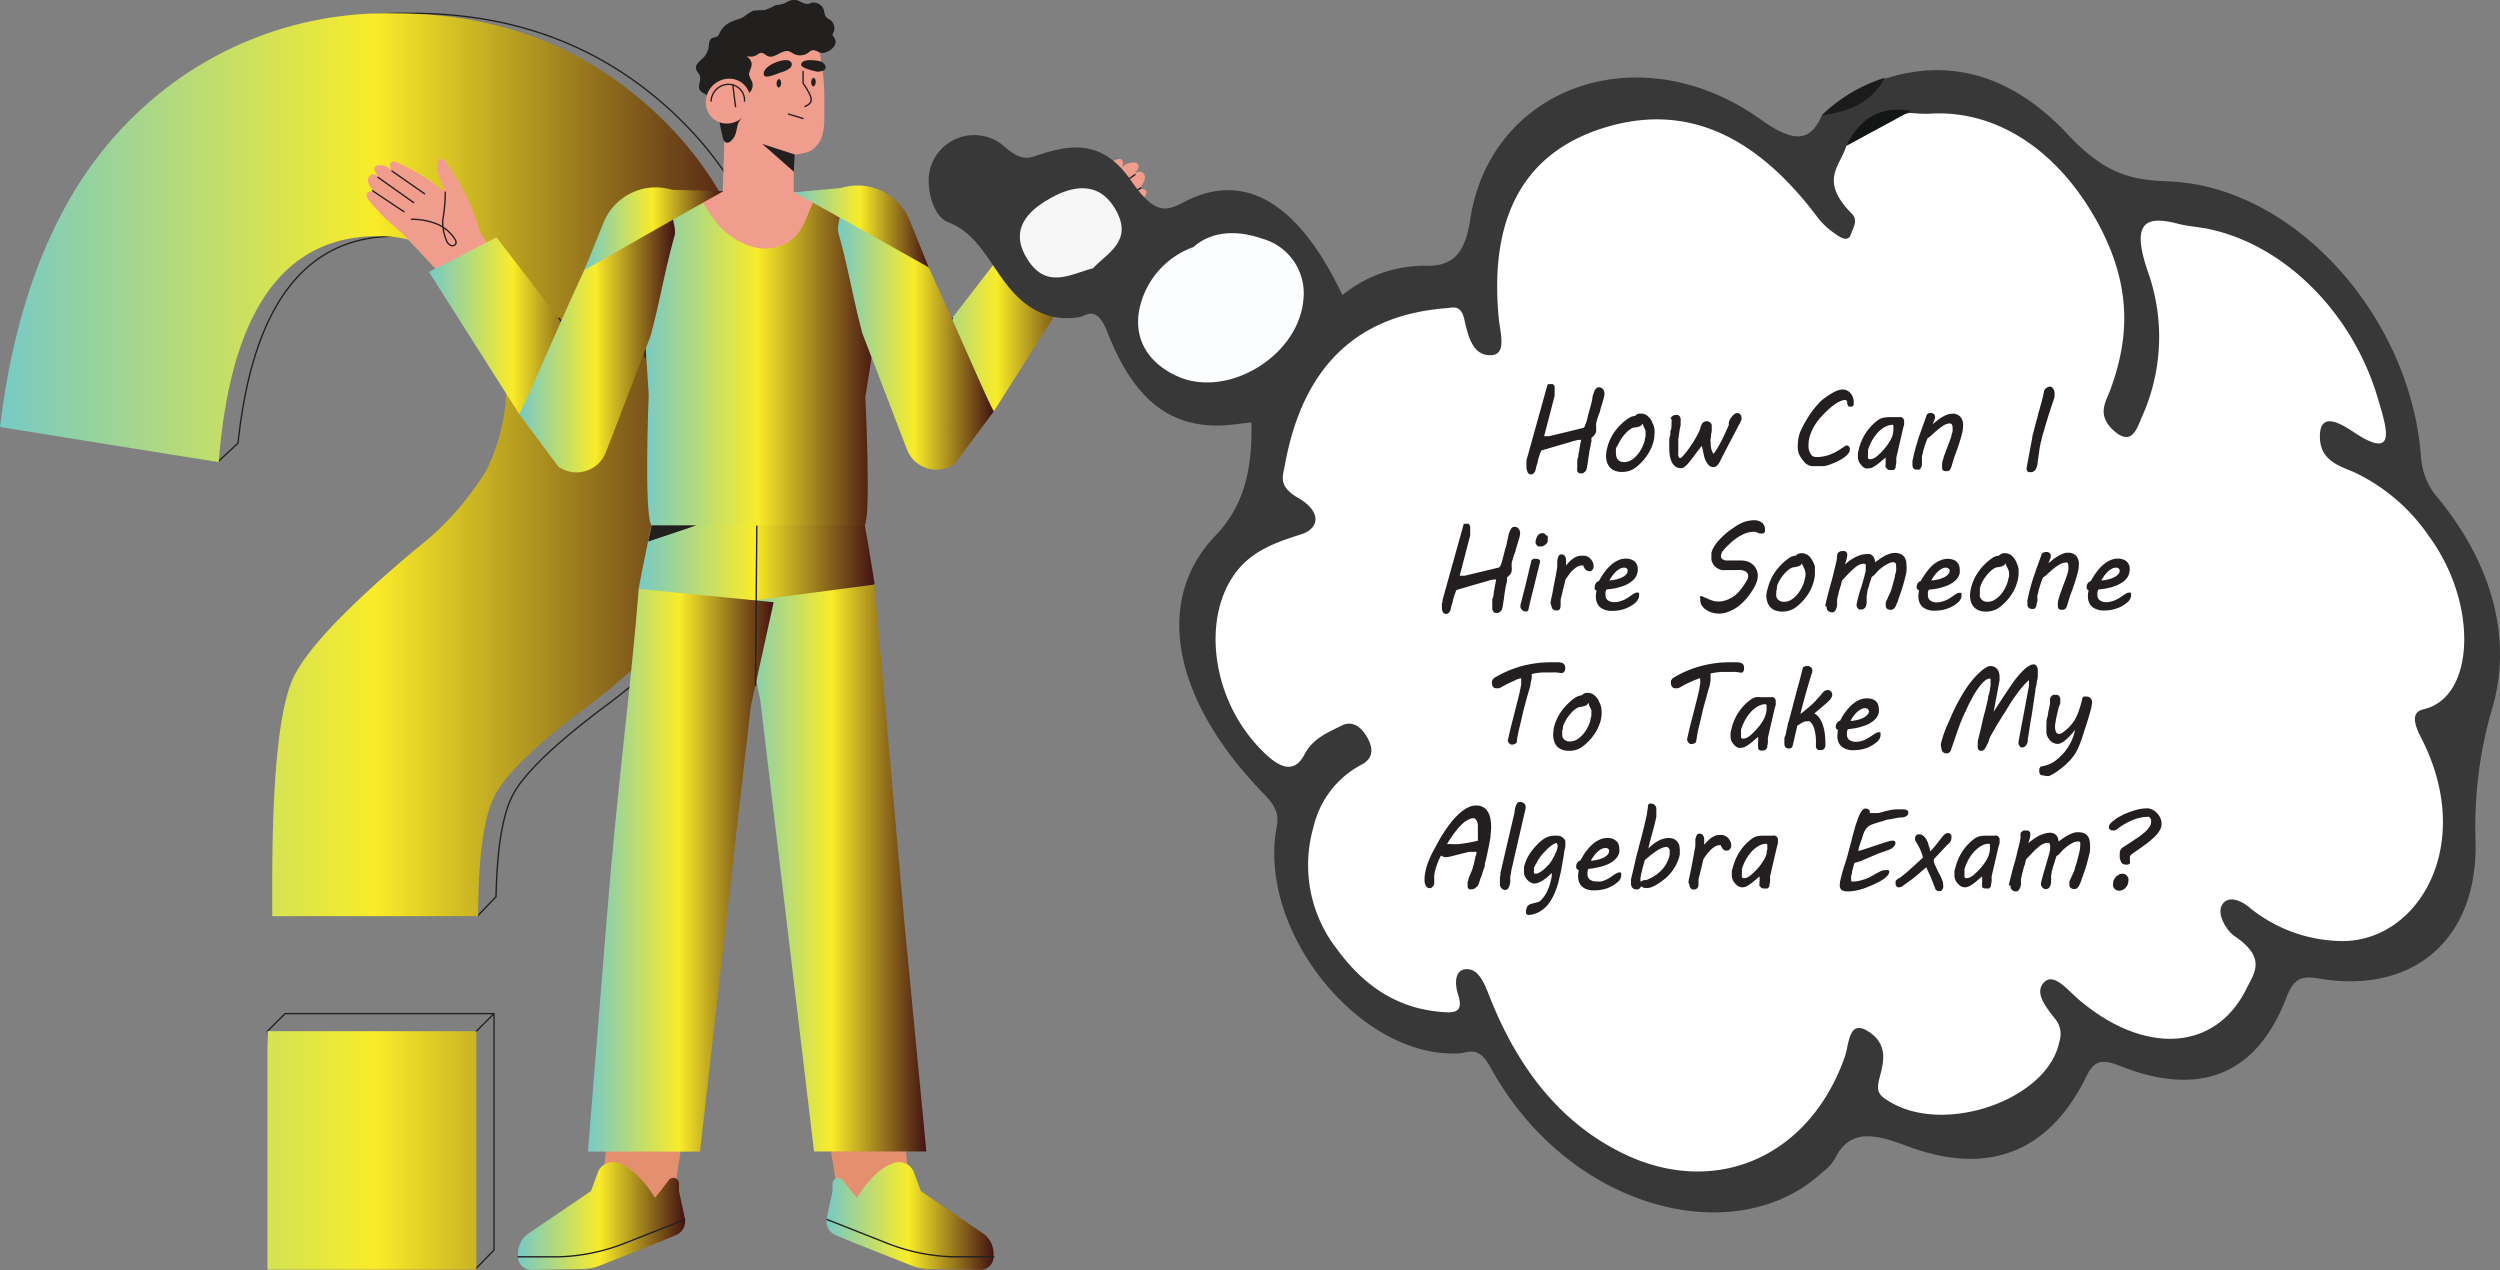 <svg id="Layer_1" data-name="Layer 1" xmlns="http://www.w3.org/2000/svg" xmlns:xlink="http://www.w3.org/1999/xlink" viewBox="0 0 237.74 120.8"><rect x="0" y="0" width="237.74" height="120.8" fill="#808080" stroke="none"/><defs><style>.cls-1,.cls-14,.cls-16,.cls-18,.cls-21,.cls-22,.cls-24,.cls-25,.cls-26,.cls-27,.cls-29,.cls-3,.cls-30,.cls-31,.cls-32,.cls-33{fill:none;}.cls-2{clip-path:url(#clip-path);}.cls-14,.cls-16,.cls-18,.cls-21,.cls-22,.cls-24,.cls-25,.cls-26,.cls-27,.cls-29,.cls-3,.cls-30,.cls-31,.cls-32,.cls-33{stroke:#221f1f;stroke-linecap:round;stroke-linejoin:round;}.cls-3{stroke-width:0.13px;}.cls-4{clip-path:url(#clip-path-2);}.cls-5{fill:url(#linear-gradient);}.cls-6{clip-path:url(#clip-path-3);}.cls-7{fill:#f19d8e;}.cls-8{fill:#e48f6d;}.cls-9{clip-path:url(#clip-path-4);}.cls-10{fill:url(#linear-gradient-2);}.cls-11{fill:url(#linear-gradient-3);}.cls-12{fill:url(#linear-gradient-4);}.cls-13{fill:url(#linear-gradient-5);}.cls-14{stroke-width:0.13px;}.cls-15{fill:url(#linear-gradient-6);}.cls-16{stroke-width:0.13px;}.cls-17{fill:#221f1f;}.cls-18{stroke-width:0.13px;}.cls-19{clip-path:url(#clip-path-5);}.cls-20{fill:url(#linear-gradient-7);}.cls-21{stroke-width:0.13px;}.cls-22{stroke-width:0.13px;}.cls-23{fill:url(#linear-gradient-8);}.cls-24{stroke-width:0.13px;}.cls-25{stroke-width:0.13px;}.cls-26{stroke-width:0.13px;}.cls-27{stroke-width:0.13px;}.cls-28{fill:url(#linear-gradient-9);}.cls-29{stroke-width:0.13px;}.cls-30{stroke-width:0.13px;}.cls-31{stroke-width:0.13px;}.cls-32{stroke-width:0.13px;}.cls-33{stroke-width:0.13px;}.cls-34{fill:url(#linear-gradient-10);}.cls-35{fill:url(#linear-gradient-11);}.cls-36{fill:url(#linear-gradient-12);}.cls-37{fill:url(#linear-gradient-13);}.cls-38{fill:#383838;}.cls-39{fill:#1b1b1b;}.cls-40{fill:#fff;}.cls-41{fill:#fcfdff;}.cls-42{fill:#f7f7f7;}.cls-43{fill:#141515;}.cls-44{fill:#231f20;}</style><clipPath id="clip-path" transform="translate(-8.43 -18.73)"><rect id="SVGID" class="cls-1" x="10.01" y="19.76" width="73.18" height="119.77"/></clipPath><clipPath id="clip-path-2" transform="translate(-8.43 -18.73)"><rect id="SVGID-2" data-name="SVGID" class="cls-1" x="8.43" y="19.76" width="72.9" height="119.77"/></clipPath><linearGradient id="linear-gradient" x1="8.43" y1="79.72" x2="81.31" y2="79.72" gradientUnits="userSpaceOnUse"><stop offset="0" stop-color="#76cac6"/><stop offset="0.49" stop-color="#f9ec28"/><stop offset="1" stop-color="#431213"/></linearGradient><clipPath id="clip-path-3" transform="translate(-8.43 -18.73)"><rect id="SVGID-3" data-name="SVGID" class="cls-1" x="104.93" y="33.81" width="12.56" height="12.5"/></clipPath><clipPath id="clip-path-4" transform="translate(-8.43 -18.73)"><rect id="SVGID-4" data-name="SVGID" class="cls-1" x="57.62" y="129.26" width="15.96" height="10.27"/></clipPath><linearGradient id="linear-gradient-2" x1="57.67" y1="134.41" x2="73.57" y2="134.41" xlink:href="#linear-gradient"/><linearGradient id="linear-gradient-3" x1="69.17" y1="72.99" x2="91.59" y2="72.99" xlink:href="#linear-gradient"/><linearGradient id="linear-gradient-4" x1="78.82" y1="101.28" x2="96.52" y2="101.28" xlink:href="#linear-gradient"/><linearGradient id="linear-gradient-5" x1="64.34" y1="101.48" x2="82.04" y2="101.48" xlink:href="#linear-gradient"/><linearGradient id="linear-gradient-6" x1="69.58" y1="52.8" x2="91.84" y2="52.8" xlink:href="#linear-gradient"/><clipPath id="clip-path-5" transform="translate(-8.43 -18.73)"><rect id="SVGID-5" data-name="SVGID" class="cls-1" x="87.03" y="129.26" width="15.91" height="10.27"/></clipPath><linearGradient id="linear-gradient-7" x1="87.04" y1="134.41" x2="102.94" y2="134.41" xlink:href="#linear-gradient"/><linearGradient id="linear-gradient-8" x1="95.25" y1="49.44" x2="111.51" y2="49.44" xlink:href="#linear-gradient"/><linearGradient id="linear-gradient-9" x1="49.22" y1="49.7" x2="65.48" y2="49.7" xlink:href="#linear-gradient"/><linearGradient id="linear-gradient-10" x1="57.8" y1="51.12" x2="72.62" y2="51.12" xlink:href="#linear-gradient"/><linearGradient id="linear-gradient-11" x1="88.11" y1="50.86" x2="102.94" y2="50.86" xlink:href="#linear-gradient"/><linearGradient id="linear-gradient-12" x1="64" y1="40.48" x2="77.23" y2="40.48" xlink:href="#linear-gradient"/><linearGradient id="linear-gradient-13" x1="83.91" y1="40.22" x2="96.73" y2="40.22" xlink:href="#linear-gradient"/></defs><title>How_can_I_hire_someone_to_take_my_algebra_exam</title><g class="cls-2"><path class="cls-3" d="M55.41,115.12l-1.68,1.67m0,22.54H35.54l-1.68-22.54,1.68-1.67H55.41V137.6Zm.17-33.55H36v-3.19q0-15.65,2.17-19.73T49.58,71a27.83,27.83,0,0,0,6.76-7.52,17.92,17.92,0,0,0,1.9-8.64q0-6.36-3.57-10A11.68,11.68,0,0,0,46,41.2q-12.43,0-14.79,18.42l-.15,1.26s-1.09,1-1.84,1.71L10.11,59.34q2.36-19.43,12.56-29.41A34.38,34.38,0,0,1,47.61,20q15,0,25.2,9.8T83,54.61q0,18.66-16.93,31.21-7.36,5.5-8.92,8.6Q55.75,97.17,55.6,104Z" transform="translate(-8.43 -18.73)"/></g><g class="cls-4"><path class="cls-5" d="M53.73,139.47H33.86V116.79H53.73ZM34.32,105.86v-3.27q0-15.65,2.16-19.73T47.91,71a27.6,27.6,0,0,0,6.75-7.52,17.81,17.81,0,0,0,1.9-8.64q0-6.36-3.57-10a11.66,11.66,0,0,0-8.65-3.65q-13.44,0-15.11,21.49L8.43,59.34Q10.79,39.92,21,29.94A34.33,34.33,0,0,1,45.93,20q15,0,25.21,9.8T81.31,54.61q0,18.66-16.93,31.21-7.36,5.5-8.92,8.6T53.9,105.86H34.32" transform="translate(-8.43 -18.73)"/></g><g class="cls-6"><path class="cls-7" d="M113.7,41c-1,1-1.88,2-2.85,3s-1.49,1.89-2.72,2.23a2.48,2.48,0,0,1-2.34-.59,2.33,2.33,0,0,1-.68-2.48,27,27,0,0,1,4.29-5.81,15,15,0,0,1,2.34-1.87,21.29,21.29,0,0,1,2.84-1.57c.66-.27.81.36.45.85a1.44,1.44,0,0,1,1.34-.56.47.47,0,0,1,.24.1.46.46,0,0,1,0,.54,3.2,3.2,0,0,0-.29.51.52.52,0,0,1,.85-.12c.44.52-.29,1.3-.58,1.71.23-.32.85-.36.86.09s-1,1.39-1.31,1.72c-.73.86-1.69,1.49-2.49,2.29" transform="translate(-8.43 -18.73)"/></g><path class="cls-7" d="M110,33.75a.86.86,0,0,1,.13-.14c.24-.14.51.16.56.44.15.79-.37,1.55-.6,2.33a12.84,12.84,0,0,0-.24,2.56,7.18,7.18,0,0,1-.79,2.72,2.45,2.45,0,0,1-1.3,1.29c-2.39.74-.93-2.93-.64-3.75A20.49,20.49,0,0,1,110,33.75" transform="translate(-8.43 -18.73)"/><path class="cls-8" d="M66.23,126.15l-.87,8.94,6.81-.57,1.4-9-7.34.62" transform="translate(-8.43 -18.73)"/><g class="cls-9"><path class="cls-10" d="M64.63,132l.67-1.82a1.51,1.51,0,0,1,1.91-.85c1.14.38,2.31,1.4,3.51,3.32L72,131a.54.54,0,0,1,1,.28V132l.56,2.61a1.42,1.42,0,0,1-.89,1.59l-1.93.8-5.18,2.05a4.92,4.92,0,0,1-1.78.36l-4.77.08a1.25,1.25,0,0,1-1.32-1.19v-.4A2.34,2.34,0,0,1,58.73,136l5.9-4" transform="translate(-8.43 -18.73)"/></g><path class="cls-8" d="M94.38,126.15l.87,8.94-6.81-.57-1.4-9,7.34.62" transform="translate(-8.43 -18.73)"/><path class="cls-11" d="M69.17,74.73a24,24,0,0,0,10,2.55H80q.65,0,1.29,0a24.14,24.14,0,0,0,10.31-3c-.15-1-.32-2-.48-3s-.34-1.92-.46-2.67H70.39c-.21,1-.42,2-.61,3h0c-.22,1-.42,2.08-.61,3.08" transform="translate(-8.43 -18.73)"/><path class="cls-12" d="M91.59,74.31l2.83,32,2.1,21.92H85.84L80.73,85.3,78.82,76l12.77-1.68" transform="translate(-8.43 -18.73)"/><path class="cls-13" d="M69.17,74.73c-.7,9-2.12,19.54-3.06,31.59l-1.77,21.92H75l4.82-42.31L82,76,69.17,74.73" transform="translate(-8.43 -18.73)"/><path class="cls-14" d="M80.28,83.91l.12-15.17" transform="translate(-8.43 -18.73)"/><path class="cls-15" d="M91.84,38.67V49.42l-1.12,7.07s.56,11.39-.07,12.2H70.39c-.74-.94-.27-12.42-.27-12.42l-.28-4.39-.16-2.37-.07-8.28,0-2.48.11,0,5-1.75h2.46l6.73,0h1.54l.61.17,5.78,1.59" transform="translate(-8.43 -18.73)"/><path class="cls-7" d="M86.66,31.41a2.47,2.47,0,0,1-1.12,1.65,4,4,0,0,1-4-.4c-.77-.45-1.52-.93-2.26-1.43a7,7,0,0,1-1.81-1.48,7.26,7.26,0,0,1-1.11-2c-1-3,.4-6.55,3.18-7.12,1.52-.32,3-.74,4.36,0a5.47,5.47,0,0,1,2.52,3.32l.06.24c0,.05,0,.1,0,.15.06.28.11.55.15.83a22.46,22.46,0,0,1,.19,2.72c0,.65,0,1.31,0,2a6.91,6.91,0,0,1-.15,1.57" transform="translate(-8.43 -18.73)"/><path class="cls-16" d="M84.8,25.52v1.13c1,1.46,1,1.83.18,2.21" transform="translate(-8.43 -18.73)"/><path class="cls-17" d="M82.71,26.65c0,.22-.11.4-.23.4s-.21-.18-.2-.4.11-.4.23-.4.21.18.2.4" transform="translate(-8.43 -18.73)"/><path class="cls-17" d="M86,26.54c0,.22-.11.4-.23.4s-.21-.18-.2-.4.11-.41.23-.41.21.18.2.41" transform="translate(-8.43 -18.73)"/><path class="cls-17" d="M82.74,25.6a2.18,2.18,0,0,0,.77-.36.49.49,0,0,0,.21-.48.46.46,0,0,0-.25-.26c-.57-.27-2.69.54-2.38,1.39.13.37,1.38-.21,1.65-.29" transform="translate(-8.43 -18.73)"/><path class="cls-17" d="M86.23,25.57c-.69-.15-1.61-.39-1.61-.68,0-.48.86-.52,1.76-.35.57.16,1,.95-.15,1" transform="translate(-8.43 -18.73)"/><path class="cls-7" d="M83.91,33.1v4.18c-1,.72-2.35,2.13-6.74,0v-.62l.22-7.31,6.51,3.75" transform="translate(-8.43 -18.73)"/><path class="cls-17" d="M84,33.42l-3.08-1,3,2.64L84,33.42" transform="translate(-8.43 -18.73)"/><path class="cls-18" d="M91.38,51.88l.2-3.73" transform="translate(-8.43 -18.73)"/><path class="cls-17" d="M78.81,27.81a1,1,0,0,0,1.12-1.36,2.59,2.59,0,0,1-.27-.62c0-.34.26-.64.25-1s-.28-.58-.48-.78a1.16,1.16,0,0,0,1-.11,1,1,0,0,1,.38-.19c.23,0,.4.21.62.31.66.31,1.37-.68,2.06-.44a2.32,2.32,0,0,1,.38.21,1.36,1.36,0,0,0,1.46-.11.72.72,0,0,1,.41-.22c.38,0,.59.33,1,.26.61-.09,1.52-.79,1-1.48-.06-.08-.13-.14-.14-.24s.06-.18.11-.27a1,1,0,0,0-.17-1c-.16-.2-.44-.26-.58-.46a1.32,1.32,0,0,1-.16-.52,1,1,0,0,0-1.16-.8c-.1,0-.2.08-.3.1-.49.1-.93-.4-1.43-.39a2.13,2.13,0,0,0-.83.33,4.31,4.31,0,0,1-.93.21,6.4,6.4,0,0,1-1,.45,9.51,9.51,0,0,0-1.08.06,3.74,3.74,0,0,0-.88.56c-.4.25-.9.32-1.32.54a2.18,2.18,0,0,0-1,1,.76.76,0,0,1-.28.38,2.64,2.64,0,0,1-.3.07c-.43.13-.42.47-.46.82a1.82,1.82,0,0,1-.53,1.11c-.3.3-.74.59-.68,1,0,.27.29.46.36.72.14.43-.23,1,0,1.34s.58.33.75.61.09.57.23.82a1.52,1.52,0,0,0,.59.46c.45.28.24.67.3,1.11a14.45,14.45,0,0,0,.33,1.56.55.55,0,0,0,.33.45.53.53,0,0,0,.47-.2,1.56,1.56,0,0,0,.44-.78c.06-.22.09-.46.15-.68.11-.48.62-.82.65-1.31s-.47-1.06-.38-1.54" transform="translate(-8.43 -18.73)"/><g class="cls-19"><path class="cls-20" d="M96,132l-.67-1.82a1.51,1.51,0,0,0-1.91-.85c-1.14.38-2.31,1.4-3.51,3.32L88.6,131a.54.54,0,0,0-1,.28V132l-.56,2.61a1.42,1.42,0,0,0,.89,1.59l1.93.8,5.18,2.05a4.92,4.92,0,0,0,1.78.36l4.77.08a1.25,1.25,0,0,0,1.32-1.19v-.4a2.34,2.34,0,0,0-1.06-1.92L96,132" transform="translate(-8.43 -18.73)"/></g><path class="cls-18" d="M102.94,138.25c-1.23,0-2.49,0-3.77,0A18.47,18.47,0,0,1,92.9,137l-5.83-2.3" transform="translate(-8.43 -18.73)"/><path class="cls-18" d="M57.69,138.25c1.22,0,2.48,0,3.77,0A18.47,18.47,0,0,0,67.73,137l5.82-2.3" transform="translate(-8.43 -18.73)"/><path class="cls-7" d="M79.78,28.34a2.26,2.26,0,0,1-2.23,2.14,2,2,0,0,1-2-2.14,2.25,2.25,0,0,1,2.23-2.13,2,2,0,0,1,2,2.13" transform="translate(-8.43 -18.73)"/><path class="cls-21" d="M76.05,28.34a1.68,1.68,0,0,1,1.66-1.59,1.51,1.51,0,0,1,1.52,1.59" transform="translate(-8.43 -18.73)"/><path class="cls-22" d="M78.12,26.82c0,.12.26,2.05.26,2.05" transform="translate(-8.43 -18.73)"/><path class="cls-23" d="M95.25,53.82l9.84-12.77,6.42,3.28-8.57,13.51-7.69-4" transform="translate(-8.43 -18.73)"/><path class="cls-24" d="M115,34.76l-3.1,2.16" transform="translate(-8.43 -18.73)"/><path class="cls-25" d="M116.36,35.34l-3.4,2.4" transform="translate(-8.43 -18.73)"/><path class="cls-26" d="M116.89,36.61l-3,2" transform="translate(-8.43 -18.73)"/><path class="cls-27" d="M110,36.7a13.44,13.44,0,0,0,.23,2.6,4.39,4.39,0,0,1-.32,1.93,1,1,0,0,1-.4.52.39.39,0,0,1-.55-.21.51.51,0,0,1,.1-.33,3.69,3.69,0,0,1,1.81-1.49,6.58,6.58,0,0,1,2.33-.42" transform="translate(-8.43 -18.73)"/><path class="cls-7" d="M47,41.29c1,1,1.89,2,2.85,3s1.49,1.89,2.72,2.23A2.5,2.5,0,0,0,55,45.89a2.34,2.34,0,0,0,.67-2.49,26.57,26.57,0,0,0-4.29-5.8A15.67,15.67,0,0,0,49,35.72a21.74,21.74,0,0,0-2.84-1.56c-.66-.27-.8.36-.44.85a1.47,1.47,0,0,0-1.35-.56.54.54,0,0,0-.24.09.46.46,0,0,0,0,.55c.08.17.22.32.29.51a.52.52,0,0,0-.85-.12c-.45.51.28,1.3.57,1.71-.23-.32-.84-.36-.85.09s1,1.38,1.3,1.72c.74.86,1.7,1.49,2.49,2.29" transform="translate(-8.43 -18.73)"/><path class="cls-7" d="M50.71,34a.57.57,0,0,0-.13-.14c-.23-.14-.5.16-.55.43-.15.8.36,1.56.59,2.34a12.08,12.08,0,0,1,.24,2.56,7.37,7.37,0,0,0,.8,2.72A2.43,2.43,0,0,0,53,43.21c2.39.74.93-2.94.65-3.76A20.75,20.75,0,0,0,50.71,34" transform="translate(-8.43 -18.73)"/><path class="cls-28" d="M65.48,54.07,55.64,41.3l-6.42,3.29L57.8,58.1l7.68-4" transform="translate(-8.43 -18.73)"/><path class="cls-29" d="M45.71,35l3.1,2.16" transform="translate(-8.43 -18.73)"/><path class="cls-30" d="M44.37,35.59,47.77,38" transform="translate(-8.43 -18.73)"/><path class="cls-31" d="M43.85,36.87l3,2" transform="translate(-8.43 -18.73)"/><path class="cls-32" d="M50.77,37a14.28,14.28,0,0,1-.23,2.6,4.39,4.39,0,0,0,.32,1.93.91.91,0,0,0,.4.52.37.37,0,0,0,.54-.21.5.5,0,0,0-.09-.33A3.69,3.69,0,0,0,49.9,40a6.64,6.64,0,0,0-2.34-.42" transform="translate(-8.43 -18.73)"/><path class="cls-18" d="M69.78,52.73l-.1-3.22" transform="translate(-8.43 -18.73)"/><path class="cls-7" d="M86.17,36.73c0,.11-.07.23-.11.35-.1.28-.21.58-.33.89-.23.6-.48,1.18-.63,1.53A5.59,5.59,0,0,1,84,41.28a4.27,4.27,0,0,1-4,.93,7.11,7.11,0,0,1-3.52-2.42A14.43,14.43,0,0,1,75.29,38l-.57-1a.75.75,0,0,1-.07-.12l2.53.07v-.25l.92,0,5.62.27.19,0v.05h.31l2-.19" transform="translate(-8.43 -18.73)"/><path class="cls-33" d="M83.41,29.58,84.8,30" transform="translate(-8.43 -18.73)"/><path class="cls-18" d="M99,49l-4.4,5.6" transform="translate(-8.43 -18.73)"/><path class="cls-18" d="M61.59,49l4.58,6" transform="translate(-8.43 -18.73)"/><path class="cls-17" d="M70.07,70.23l4.59-1.54H70.39c-.09.43-.19.93-.32,1.54" transform="translate(-8.43 -18.73)"/><path class="cls-34" d="M57.8,58.1c.71-1.09,6.77-15.62,7.88-16.88a6.93,6.93,0,0,1,6.74-2.55c-.2.73.35,1.74.16,2.47-1,3.58-1.33,6-2.29,9.56,0,0-2.57,6.72-4.25,11.06a3,3,0,0,1-4.52,1.34l-3.72-5" transform="translate(-8.43 -18.73)"/><path class="cls-35" d="M102.94,57.84c-.72-1.09-6.78-15.61-7.89-16.88a6.93,6.93,0,0,0-6.73-2.55c.19.73-.36,1.74-.16,2.47,1,3.58,1.33,6,2.28,9.56L94.69,61.5a3,3,0,0,0,4.53,1.34l3.72-5" transform="translate(-8.43 -18.73)"/><path class="cls-36" d="M77.23,36.91l0,0h0L75.29,38l-2.85,1.61-2.83,1.61L64,44.41l1.83-4.52a5.36,5.36,0,0,1,6.52-3.11l2.3.06,2.53.07h0" transform="translate(-8.43 -18.73)"/><path class="cls-37" d="M96.73,44.15,91.84,41.4,85.73,38l-1.82-1,.31,0,2-.19,2.22-.21a5.35,5.35,0,0,1,6.51,3.12l1.83,4.51" transform="translate(-8.43 -18.73)"/><path class="cls-38" d="M181.69,29.67c-1.13,2.68-2.78,2.59-5.87.39-11.45-8.15-25.66-3.11-27.58,9.56-.47,3.06-1.52,4.49-4.32,4.38a12.42,12.42,0,0,0-7.83,2.79c-4.16-8.77-9.28-11.84-15-8.88-1.85,1-2.89,1.18-5.1-2-2.75-4-5.83-3.36-8.45-2.56-1.12.35-1.8.86-3.49-.59A4.34,4.34,0,0,0,96.83,35c-.34,1.76.37,4.33,1.76,4.86,2.88,1.09,4,4.08,5.89,6.32,2.08,2.47,4.41,3.1,6.65,2.69.63-.12,1.59-1.17,2.61,1.45,2.44,6.24,5.72,8.87,10.44,8.88,1.09,0,2.12-.19,3.25-.3.14,4.81-.91,8.15-3.39,10.74-6,6.21-4.05,15.77,4.64,24.65,1.18,1.21,1.37,2,1.15,3.14-1.82,9.74,7.76,21.84,17.2,21.48,1.05,0,1.92-.91,3.16,1.36,7.48,13.61,23.41,17.54,31.58,9.9a4.28,4.28,0,0,0,1.12-1.2c1.41-2.86,3.61-2.5,6.94-1.24,8,3,13.65.24,17-6.63.74-1.52,1.47-1.7,3.21-1,7.82,3.1,13.08.62,15.81-6.49.66-1.72,1.31-2.14,3.09-1.83,8.79,1.52,15.07-3.53,14.91-12.91a40.22,40.22,0,0,1,1.55-12.69c1.83-6,.51-13.14-5.05-20a6.56,6.56,0,0,1-1.68-3.83c-.9-13.41-12-25.9-24-26.37-3.4-.13-6-.58-9.66-4.53-5.79-6.17-11.9-7-17.33-5.23C186,27.87,183.82,28.72,181.69,29.67Z" transform="translate(-8.43 -18.73)"/><path class="cls-39" d="M181.69,29.67c2.52-.26,4.68-1.17,6-3.55A15.11,15.11,0,0,0,181.69,29.67Z" transform="translate(-8.43 -18.73)"/><path class="cls-40" d="M184,32.61c-.53,1.9-2.64,3.23.53,6.44.65.65.1,1.35-.07,1.92-.24.8-.94.41-1.5,0a7,7,0,0,1-1.68-1.56c-6.68-8.93-13.51-10.47-19.87-8.66-7,2-11.45,7.3-10.47,18.1.14,1.58.88,3.74-.89,3.66-1.59-.07-2-1.78-2.37-3.41-.33-1.43-1.06-1.11-1.74-1.06-8.25.64-13.61,5.32-15.34,15-.18,1-.65,1.93,1.31,3.06,2.26,1.31,1.95,2.9.29,3.43-2.26.72-4.48,1.46-6.07,3.41-3.38,4.17-2.61,11.74,1.77,16.59,1.8,2,3.46,3.1,4.59.93.78-1.5,2.19-2.06,3.52-2.73.76-.39,1.61-.19,2.32.93.93,1.47.47,2.28-.36,2.75a9,9,0,0,0-4.64,6A13,13,0,0,0,135.58,109c3.21,4.39,6.83,5.83,10.49,6,.8,0,1.54-.12,1-1.75-.4-1.32-.15-2.46,1-2.35s1.67,1.77,2.1,2.82c2.93,7.31,7.27,12.31,13.25,15,8.57,3.76,17.14-.17,20.43-9.45.46-1.28.34-3.84,2.46-2.31,1.78,1.29,1.16,3.07.83,4.38s.05,1.61,1.13,2.24c5.33,3.08,14.95-.37,16-5.81a2.25,2.25,0,0,0-.35-2.08c-.93-1.18-2.06-2.55-1.12-3.53s2.18.66,3.32,1.63c6.28,5.34,13,4.88,15.92-1,.74-1.51,2-2.94-1.13-5.05-.65-.44-1.63-1.91-1.23-2.83s1.47-.8,2.52,0a14.12,14.12,0,0,0,9,3.31c7.23,0,12.69-9.18,7.48-19.31-.68-1.33-1-2.45.22-2.73,4.91-1.13,5.21-10.06.54-16.42a17.83,17.83,0,0,0-7.13-6.12c-1.37-.6-3.4-1.1-3.26-3.62.11-2.14,2-1,3.22-.19,4.26,2.84,3.06-.57,2.27-3.27-2.37-8-8.7-14.39-15.83-16-1.07-.25-2.12-.28-3.19-.56-3.06-.79-4.45-.14-2.84,4.55a18.47,18.47,0,0,1-.57,13.84c-.51,1.21-1,2.85-2.76,1.21-1.54-1.48-.65-2.67-.23-3.82,1.77-4.85,2.24-10.09-1.69-16.72-3.81-6.43-9.52-9.94-15.61-9.51a13.52,13.52,0,0,1-1.67-.08A9.35,9.35,0,0,0,184,32.61Z" transform="translate(-8.43 -18.73)"/><path class="cls-41" d="M121.93,42.22a8,8,0,0,0-4.9,5c-1.1,3.24.28,6,3.59,7.39,4.75,1.92,11.26-2.09,11.75-7.31a5.39,5.39,0,0,0-3.93-5.88C125.82,40.51,123.49,40.82,121.93,42.22Z" transform="translate(-8.43 -18.73)"/><path class="cls-42" d="M112.36,44.25c1.31-1.43,3.85-2.55,2.19-5.53s-4.33-2.17-6.07-1.23-4.14,2.67-2.54,5.56C107.81,46.46,110.31,44.74,112.36,44.25Z" transform="translate(-8.43 -18.73)"/><path class="cls-43" d="M184,32.61l6.16-3.34C187.23,28.76,185.26,30,184,32.61Z" transform="translate(-8.43 -18.73)"/><path class="cls-44" d="M153.59,63.23a.53.53,0,0,1,0-.16,1.42,1.42,0,0,1,0-.2c0-.07,0-.14,0-.21s0-.11,0-.15l2-7.19.06-.06.07,0,.1,0h.08a.49.49,0,0,1,.19,0,.43.43,0,0,1,.12.11.44.44,0,0,1,.06.16,1.11,1.11,0,0,1,0,.19,1.09,1.09,0,0,1,0,.18l0,.19,0,.16,0,.12-1,3.84.47,0,1.63-.39,1.63-.4a.38.38,0,0,0,.16-.2c0-.1.09-.23.14-.39s.09-.35.14-.57.12-.46.2-.73l.1-.37a4.88,4.88,0,0,0,.12-.55c0-.19.08-.36.13-.52a1.13,1.13,0,0,1,.19-.38.37.37,0,0,1,.3-.15.46.46,0,0,1,.39.18.63.63,0,0,1,.14.44,2.62,2.62,0,0,1-.11.56l-.3,1c0,.14-.09.29-.14.43s-.1.29-.14.43-.07.26-.1.37a1,1,0,0,0,0,.27.58.58,0,0,0,0,.19,1.49,1.49,0,0,1,0,.21.65.65,0,0,1-.12.4,1.71,1.71,0,0,1-.33.33,1.06,1.06,0,0,0,0,.14,1.62,1.62,0,0,1,0,.19l-.07.27c0,.2-.08.4-.11.6s-.06.39-.09.59-.05.39-.08.58-.06.39-.11.58a.46.46,0,0,1-.08.19,1,1,0,0,1-.15.14l-.17.1-.17,0a.32.32,0,0,1-.2-.06.53.53,0,0,1-.12-.14.55.55,0,0,1,0-.17,1,1,0,0,1,0-.15s0-.11,0-.21,0-.21,0-.35,0-.28.07-.43,0-.31.08-.47c.06-.37.13-.77.22-1.21h0l-.28,0-.36.09-.28.08-.43.13-.52.15-.55.16-1.36.4a2.75,2.75,0,0,0-.18.46,4.13,4.13,0,0,0-.15.5c0,.16-.09.33-.13.49s-.08.32-.11.46a.49.49,0,0,1-.06.13.69.69,0,0,1-.11.13l-.13.1-.13,0a.26.26,0,0,1-.18-.05.37.37,0,0,1-.12-.13.6.6,0,0,1-.06-.19A.75.75,0,0,1,153.59,63.23Z" transform="translate(-8.43 -18.73)"/><path class="cls-44" d="M161.27,61.32a4.74,4.74,0,0,1,.23-.7,5.66,5.66,0,0,1,.41-.75,5.79,5.79,0,0,1,.62-.74,5.16,5.16,0,0,1,.83-.67l.23-.11a.87.87,0,0,1,.32-.06.63.63,0,0,1,.53-.23,1,1,0,0,1,.65.21,1.67,1.67,0,0,1,.45.58c0,.08.07.16.1.23a1.83,1.83,0,0,1,.08.25,1.86,1.86,0,0,1,.05.27,1.72,1.72,0,0,1,0,.33,3.37,3.37,0,0,1-.12.87,4.25,4.25,0,0,1-.36.86,4.7,4.7,0,0,1-.56.81,4.41,4.41,0,0,1-.73.7,2,2,0,0,1-.59.32,2.17,2.17,0,0,1-.74.12,1.92,1.92,0,0,1-.67-.11,1.31,1.31,0,0,1-.47-.32,1.39,1.39,0,0,1-.28-.49,2.11,2.11,0,0,1-.09-.64A3.3,3.3,0,0,1,161.27,61.32Zm.83.07a2.4,2.4,0,0,0,0,.24,1.49,1.49,0,0,0,0,.21,1.14,1.14,0,0,0,.05.33.63.63,0,0,0,.14.27.66.66,0,0,0,.23.17.91.91,0,0,0,.35.06,1.36,1.36,0,0,0,.71-.2,2.43,2.43,0,0,0,.58-.53,2.64,2.64,0,0,0,.43-.67,3.23,3.23,0,0,0,.25-.66c0-.13.05-.25.07-.36a1.15,1.15,0,0,0,0-.31.75.75,0,0,0,0-.26,2.86,2.86,0,0,0-.12-.27l-.09-.19c0-.07-.06-.14-.08-.2l-.09.13a.5.5,0,0,1-.13.11,1.86,1.86,0,0,1-.25.08,2.82,2.82,0,0,1-.41.06,1.12,1.12,0,0,0-.33.19,2.28,2.28,0,0,0-.34.29c-.1.11-.21.23-.31.36s-.18.26-.26.4a3.84,3.84,0,0,0-.21.4A1.46,1.46,0,0,0,162.1,61.39Z" transform="translate(-8.43 -18.73)"/><path class="cls-44" d="M167.29,58.56a.65.65,0,0,1,.2-.28.5.5,0,0,1,.27-.08.54.54,0,0,1,.24,0,.59.59,0,0,1,.17.13.64.64,0,0,1,.08.19.85.85,0,0,1,0,.23v.08s0,0,0,.07,0,.09,0,.18,0,.18-.05.3l-.06.36-.06.37c0,.11,0,.21-.05.3a.82.82,0,0,0,0,.18,1,1,0,0,0,0,.15q0,.1,0,.24a2.46,2.46,0,0,0,0,.28c0,.1,0,.2,0,.3a2.46,2.46,0,0,0,0,.28.88.88,0,0,0,0,.24.42.42,0,0,0,.07.15.14.14,0,0,0,.11.06.23.23,0,0,0,.13-.07l.19-.19.19-.23.16-.2c.21-.29.41-.58.6-.88s.35-.6.5-.9a1.78,1.78,0,0,0,.14-.36,1.5,1.5,0,0,1,.12-.34.61.61,0,0,1,.18-.24.56.56,0,0,1,.35-.09.45.45,0,0,1,.26.09.55.55,0,0,1,.18.26c0,.14,0,.27,0,.41s0,.29-.05.43,0,.29-.05.44,0,.28,0,.42a2.74,2.74,0,0,0,.06.59,1.1,1.1,0,0,0,.22.46,5.21,5.21,0,0,0,.39-.6c.13-.22.26-.45.38-.69s.24-.49.35-.74l.32-.7a.43.43,0,0,1,0-.05v-.1a.79.79,0,0,1,.09-.35,1.77,1.77,0,0,1,.21-.32,1.12,1.12,0,0,1,.25-.24.37.37,0,0,1,.21-.09.45.45,0,0,1,.33.12.48.48,0,0,1,.12.33,1,1,0,0,1,0,.16.84.84,0,0,1-.08.2l-1.68,3.21-.13.26c-.05.12-.11.22-.16.33a1.78,1.78,0,0,1-.17.27.71.71,0,0,1-.2.19.48.48,0,0,1-.26.07.55.55,0,0,1-.35-.12.92.92,0,0,1-.26-.29,1.62,1.62,0,0,1-.19-.37,2.31,2.31,0,0,1-.1-.37l-.19-.86s0,0-.11.11l-.22.29-.3.39c-.1.15-.21.28-.31.42l-.28.35-.2.23-.15.13-.15.11-.14.08-.12,0a.87.87,0,0,1-.54-.16,1.27,1.27,0,0,1-.35-.44,2.63,2.63,0,0,1-.18-.6,5.16,5.16,0,0,1-.05-.67q0-.3,0-.6c0-.2,0-.4.07-.6s0-.39.08-.57.05-.35.07-.51a.34.34,0,0,1,0-.1v-.42A.22.22,0,0,1,167.29,58.56Z" transform="translate(-8.43 -18.73)"/><path class="cls-44" d="M179.39,61.09a4.85,4.85,0,0,1,.07-.71,3,3,0,0,1,.25-.77,8.72,8.72,0,0,1,.54-1,7.67,7.67,0,0,1,.6-.89,8.1,8.1,0,0,1,.62-.73,3.9,3.9,0,0,1,.59-.49h0l.37-.25c.13-.08.26-.16.4-.23a1.9,1.9,0,0,1,.42-.18,1.22,1.22,0,0,1,.41-.07.9.9,0,0,1,.4.09,1,1,0,0,1,.34.25,1.25,1.25,0,0,1,.22.37,1.13,1.13,0,0,1,.09.45,1.61,1.61,0,0,1,0,.26.26.26,0,0,1-.06.14.1.1,0,0,1-.09.06h-.13a.24.24,0,0,1-.18,0,.4.4,0,0,1-.1-.12l-.06-.16c0-.06,0-.12,0-.17a.47.47,0,0,0-.07-.12.17.17,0,0,0-.12-.05,1,1,0,0,0-.43.1,2.27,2.27,0,0,0-.48.26,3.94,3.94,0,0,0-.49.37c-.16.13-.31.28-.46.42s-.28.29-.41.43-.23.26-.32.38a5.89,5.89,0,0,0-.37.55,5.12,5.12,0,0,0-.28.58,3.31,3.31,0,0,0-.19.61,3.39,3.39,0,0,0-.06.64,1.56,1.56,0,0,0,.06.46,2.63,2.63,0,0,0,.15.33.48.48,0,0,0,.24.23.81.81,0,0,0,.33.06,3.24,3.24,0,0,0,.79-.09,3.29,3.29,0,0,0,.69-.23,4.55,4.55,0,0,0,.65-.35l.65-.42H184a.22.22,0,0,1,.13,0,.27.27,0,0,1,.12.09.42.42,0,0,1,.09.14.4.4,0,0,1,0,.15.59.59,0,0,1-.13.36,1.72,1.72,0,0,1-.33.33,3,3,0,0,1-.46.3,4,4,0,0,1-.51.25l-.46.19a2.89,2.89,0,0,1-.35.1l-.21.05-.24,0-.34,0h-.49a.88.88,0,0,1-.33-.06,1.17,1.17,0,0,1-.27-.15,1.12,1.12,0,0,1-.2-.17l-.13-.16a2.58,2.58,0,0,1-.43-.74A2.22,2.22,0,0,1,179.39,61.09Z" transform="translate(-8.43 -18.73)"/><path class="cls-44" d="M187.74,63.16a3,3,0,0,1,0-.38,2.7,2.7,0,0,0,0-.54l-.37.31c-.13.12-.27.23-.41.34a3,3,0,0,1-.43.27.81.81,0,0,1-.4.11.92.92,0,0,1-.29,0,1.26,1.26,0,0,1-.23-.13,1.88,1.88,0,0,1-.38-.46,1.12,1.12,0,0,1-.12-.53,1.41,1.41,0,0,1,0-.28,2.33,2.33,0,0,1,.06-.33,5.05,5.05,0,0,1,.66-1.59,4.84,4.84,0,0,1,1.15-1.24,1.35,1.35,0,0,1,.53-.25,2.37,2.37,0,0,1,.52-.06l.26,0,.26,0,.19,0H189a.82.82,0,0,1,.25,0,.4.4,0,0,1,.16.12.56.56,0,0,1,.09.17.64.64,0,0,1,0,.2,1.09,1.09,0,0,1,0,.26,2.58,2.58,0,0,0-.08.26l-.66,2.85c0,.15,0,.29,0,.42a2,2,0,0,1-.06.37s0,.07,0,.12a.46.46,0,0,1-.07.14.43.43,0,0,1-.12.11.31.31,0,0,1-.2,0,.9.9,0,0,1-.25,0,.26.26,0,0,1-.14-.06.23.23,0,0,1-.07-.1A.53.53,0,0,1,187.74,63.16Zm-1.67-1.63s0,.12,0,.21a2.83,2.83,0,0,0,0,.29.75.75,0,0,0,0,.26.17.17,0,0,0,.17.11.77.77,0,0,0,.4-.1,1.51,1.51,0,0,0,.34-.24,4.26,4.26,0,0,0,.44-.42,5,5,0,0,0,.42-.5,4.41,4.41,0,0,0,.35-.53,2.5,2.5,0,0,0,.23-.54l.06-.36a2.62,2.62,0,0,0,0-.37.35.35,0,0,0,0-.14.12.12,0,0,0-.11-.07,1.29,1.29,0,0,0-.5.11,2.9,2.9,0,0,0-.48.27,3.35,3.35,0,0,0-.44.41,4.62,4.62,0,0,0-.37.5,3.29,3.29,0,0,0-.3.55A4.63,4.63,0,0,0,186.07,61.53Z" transform="translate(-8.43 -18.73)"/><path class="cls-44" d="M193.84,59a1.13,1.13,0,0,0-.38.08,2.05,2.05,0,0,0-.41.25,4.34,4.34,0,0,0-.44.34c-.15.13-.3.26-.44.4l-.21.18a.76.76,0,0,1-.2.13,1.75,1.75,0,0,0-.15.33c-.05.13-.1.28-.15.44l-.15.49c0,.17-.08.32-.11.47a1.7,1.7,0,0,0,0,.22l0,.23c0,.08,0,.17,0,.26s0,.2-.07.32a.4.4,0,0,1-.08.16.44.44,0,0,1-.11.09.31.31,0,0,1-.12,0h-.08a.53.53,0,0,1-.32-.09.48.48,0,0,1-.12-.38s0-.11,0-.16a.68.68,0,0,1,0-.19c.07-.34.14-.65.21-.92s.14-.53.21-.76.14-.46.21-.67.15-.41.22-.62.16-.43.24-.66.17-.47.26-.75a.3.3,0,0,1,.16-.15A.66.66,0,0,1,192,58a.53.53,0,0,1,.32.09.31.31,0,0,1,.12.26.13.13,0,0,1,0,.06l0,.1-.22.56.44-.36a4.87,4.87,0,0,1,.47-.32,2.62,2.62,0,0,1,.48-.23,1.36,1.36,0,0,1,.48-.09,1,1,0,0,1,.75.28,1.18,1.18,0,0,1,.27.86A2.79,2.79,0,0,1,195,60c-.07.29-.16.59-.27.92s-.22.66-.35,1-.24.73-.35,1.1a2.3,2.3,0,0,1-.09.25.56.56,0,0,1-.11.17.51.51,0,0,1-.16.09l-.21,0a.34.34,0,0,1-.27-.08.34.34,0,0,1-.07-.25,1.87,1.87,0,0,1,0-.37q0-.21.12-.48c0-.17.11-.36.18-.56s.14-.4.22-.6.13-.33.19-.5l.17-.48c0-.16.08-.3.11-.44a1.89,1.89,0,0,0,0-.39.6.6,0,0,0-.07-.3A.26.26,0,0,0,193.84,59Z" transform="translate(-8.43 -18.73)"/><path class="cls-44" d="M201.7,60.29c0-.14.06-.3.11-.47s.08-.35.13-.53l.15-.56.15-.54c0-.17.09-.33.13-.48s.07-.28.1-.38.13-.47.19-.71.11-.48.16-.74a.67.67,0,0,1,.27-.3.81.81,0,0,1,.37-.09.67.67,0,0,1,.25.25.65.65,0,0,1,.1.36,2,2,0,0,1,0,.32c0,.12-.07.25-.11.39s-.09.29-.15.44l-.15.47c-.1.3-.19.59-.28.89s-.19.61-.28.93c0,.09-.05.18-.07.26l-.09.28-.09.34c0,.13-.07.27-.1.43s-.08.39-.11.58-.05.38-.08.58l-.09.59q0,.3-.12.6a.66.66,0,0,1-.09.19.62.62,0,0,1-.14.14l-.17.1-.17,0-.16,0a.24.24,0,0,1-.11-.06.51.51,0,0,1-.09-.16.34.34,0,0,1,0-.18v-.05s0,0,0,0Z" transform="translate(-8.43 -18.73)"/><path class="cls-44" d="M145.55,76.51a1.37,1.37,0,0,1,0-.16,1.77,1.77,0,0,1,0-.2l.06-.2a1.23,1.23,0,0,1,0-.16l2-7.18a.18.18,0,0,1,0-.07l.07,0a.16.16,0,0,1,.1,0h.09a.34.34,0,0,1,.18,0,.29.29,0,0,1,.12.1.77.77,0,0,1,.07.16,1.15,1.15,0,0,1,0,.19,1.09,1.09,0,0,1,0,.18l0,.19,0,.16,0,.12-1,3.84.48,0,1.62-.39,1.63-.39a.48.48,0,0,0,.16-.2,3,3,0,0,0,.14-.4l.15-.57c.05-.22.11-.46.19-.72l.11-.38c0-.18.08-.36.11-.55s.08-.36.13-.52a1.5,1.5,0,0,1,.19-.38.37.37,0,0,1,.3-.15.46.46,0,0,1,.39.18.65.65,0,0,1,.15.44,2.24,2.24,0,0,1-.12.56l-.3,1c0,.14-.09.29-.14.43s-.09.29-.13.43a3.68,3.68,0,0,0-.11.37,2.06,2.06,0,0,0,0,.28.68.68,0,0,0,0,.19.65.65,0,0,1,0,.2.69.69,0,0,1-.12.41,2,2,0,0,1-.33.32.5.5,0,0,1,0,.14,1.62,1.62,0,0,1,0,.19l-.06.27q-.07.3-.12.6l-.09.59c0,.19-.05.39-.08.58a5.4,5.4,0,0,1-.1.58.56.56,0,0,1-.09.19.54.54,0,0,1-.15.15.91.91,0,0,1-.17.09l-.17,0a.32.32,0,0,1-.2-.06.49.49,0,0,1-.11-.14.49.49,0,0,1-.06-.17.93.93,0,0,1,0-.14c0-.05,0-.12,0-.22s0-.21,0-.35,0-.27.07-.43.05-.31.08-.47c.06-.37.14-.77.22-1.2h0l-.28,0-.36.08-.28.09-.43.12-.52.15-.55.16-1.36.4c-.06.14-.12.3-.18.46l-.15.5c0,.17-.09.33-.13.49s-.07.32-.11.46a.38.38,0,0,1-.06.13.69.69,0,0,1-.11.13l-.13.1a.33.33,0,0,1-.13,0,.28.28,0,0,1-.18-.06.3.3,0,0,1-.12-.13.6.6,0,0,1-.06-.19A1.49,1.49,0,0,1,145.55,76.51Z" transform="translate(-8.43 -18.73)"/><path class="cls-44" d="M153.17,75.69c.05-.21.11-.46.18-.73s.15-.58.22-.88.16-.63.24-1,.16-.64.23-.94a.13.13,0,0,1,0-.07.44.44,0,0,1,.09-.11.56.56,0,0,1,.14-.09.6.6,0,0,1,.2,0h.16l.15.06.1.1a.33.33,0,0,1,0,.14v0s0,0,0,0l-.14.58-.48,1.93c-.16.64-.32,1.29-.47,1.94l0,.08-.06.1a.3.3,0,0,1-.08.08l-.12,0a.41.41,0,0,1-.23-.06.47.47,0,0,1-.17-.14.52.52,0,0,1-.11-.19.68.68,0,0,1,0-.19v0a.09.09,0,0,1,0-.05Zm1.31-5.6a2.82,2.82,0,0,1,.09-.27.71.71,0,0,1,.23-.3.76.76,0,0,1,.2-.08.45.45,0,0,1,.16,0,.19.19,0,0,1,.1,0l.1.08.09.12c.09,0,.14,0,.16.1a.46.46,0,0,1,0,.21.71.71,0,0,1,0,.15,1,1,0,0,1,0,.12.56.56,0,0,1-.11.2,1.06,1.06,0,0,1-.2.17.94.94,0,0,1-.23.1.59.59,0,0,1-.21,0,.4.4,0,0,1-.18,0,.89.89,0,0,1-.16-.19.49.49,0,0,1-.06-.13s0,0,0-.07,0-.08,0-.11S154.47,70.12,154.48,70.09Z" transform="translate(-8.43 -18.73)"/><path class="cls-44" d="M155.88,76.12c0-.25.09-.53.15-.83s.11-.61.17-.92l.18-.92c.06-.3.1-.57.14-.82v-.18c0-.11,0-.22,0-.34a2.34,2.34,0,0,1,.05-.3.66.66,0,0,1,.13-.28.27.27,0,0,1,.22-.08.35.35,0,0,1,.23.07.44.44,0,0,1,.14.16.84.84,0,0,1,.06.24,2.28,2.28,0,0,1,0,.27s0,.11,0,.17v.14l.29-.32a3.17,3.17,0,0,1,.34-.3,2.36,2.36,0,0,1,.38-.22,1.15,1.15,0,0,1,.41-.08H159l.17,0,.2.07a.67.67,0,0,1,.21.13,1.19,1.19,0,0,1,.28.34.77.77,0,0,1,.11.41.55.55,0,0,1,0,.17.49.49,0,0,1-.08.18l-.12.13a.3.3,0,0,1-.16.05.76.76,0,0,1-.21-.05.56.56,0,0,1-.2-.12.35.35,0,0,1-.07-.09.75.75,0,0,1-.07-.12l-.06-.11,0-.07h-.11a.93.93,0,0,0-.49.14,2.38,2.38,0,0,0-.43.34,3.08,3.08,0,0,0-.37.44l-.29.41-.23.93c-.08.33-.16.68-.24,1V76c0,.11,0,.22,0,.33a1.33,1.33,0,0,1-.06.3.56.56,0,0,1-.16.14.47.47,0,0,1-.24,0,.37.37,0,0,1-.31-.14.61.61,0,0,1-.11-.35A.63.63,0,0,1,155.88,76.12Z" transform="translate(-8.43 -18.73)"/><path class="cls-44" d="M160.08,74.59a.72.72,0,0,1,.11-.4.56.56,0,0,1,.31-.21c0-.08.09-.19.17-.32a4.54,4.54,0,0,1,.28-.44q.18-.24.39-.48a4,4,0,0,1,.48-.44,2.68,2.68,0,0,1,.57-.32,1.74,1.74,0,0,1,.64-.13,1.52,1.52,0,0,1,.51.08,1.07,1.07,0,0,1,.36.21,1,1,0,0,1,.21.32,1.34,1.34,0,0,1,.07.4,1.42,1.42,0,0,1-.05.36,1.2,1.2,0,0,1-.26.53,1.89,1.89,0,0,1-.45.39,2.7,2.7,0,0,1-.56.29,6.17,6.17,0,0,1-.61.19,4.21,4.21,0,0,1-.58.11l-.49.06c0,.07-.05.15-.07.25a1.5,1.5,0,0,0,0,.29.57.57,0,0,0,.23.49,1,1,0,0,0,.63.17,1.63,1.63,0,0,0,.45-.06,3.93,3.93,0,0,0,.41-.14c.13-.06.25-.13.37-.2l.31-.21c.12-.08.23-.16.34-.22a.58.58,0,0,1,.29-.08.18.18,0,0,1,.16.06.4.4,0,0,1,0,.15v.08a.15.15,0,0,1,0,.07.79.79,0,0,1-.1.28A.88.88,0,0,1,164,76a3.13,3.13,0,0,1-1.07.63,3.42,3.42,0,0,1-1.17.19h-.28a2.29,2.29,0,0,1-.34-.07,1.7,1.7,0,0,1-.35-.14,1.13,1.13,0,0,1-.3-.24,1.12,1.12,0,0,1-.21-.37,1.45,1.45,0,0,1-.09-.54,2.46,2.46,0,0,1,.07-.57.19.19,0,0,1-.13-.07A.3.3,0,0,1,160.08,74.59Zm3.13-1.5a.09.09,0,0,0,0,0V73a.25.25,0,0,0-.09-.21.41.41,0,0,0-.25-.08.8.8,0,0,0-.43.13,1.66,1.66,0,0,0-.4.31,2.06,2.06,0,0,0-.33.4,2.4,2.4,0,0,0-.23.38,4.17,4.17,0,0,0,.66-.1,2.35,2.35,0,0,0,.53-.19,1.25,1.25,0,0,0,.36-.24A.61.61,0,0,0,163.21,73.09Z" transform="translate(-8.43 -18.73)"/><path class="cls-44" d="M170.28,75.43l.35.15a3.92,3.92,0,0,0,.36.16l.4.14a2.14,2.14,0,0,0,.45.05,2.08,2.08,0,0,0,.55-.07,2.83,2.83,0,0,0,.55-.21,3.24,3.24,0,0,0,.52-.33,3.92,3.92,0,0,0,.45-.46c.15-.19.27-.35.37-.5l.25-.4a3,3,0,0,0,.13-.3.69.69,0,0,0,0-.22.36.36,0,0,0-.09-.24.59.59,0,0,0-.23-.16,1,1,0,0,0-.32-.1,2.22,2.22,0,0,0-.37,0h-.27l-.32,0h-.57a2.21,2.21,0,0,1-.35,0,1.63,1.63,0,0,1-.34-.14,1.22,1.22,0,0,1-.32-.24,1.28,1.28,0,0,1-.24-.39,1.89,1.89,0,0,1-.06-.18,1.5,1.5,0,0,1,0-.22,2,2,0,0,1,0-.25,1.43,1.43,0,0,1,0-.22,2.15,2.15,0,0,1,.23-.55,4,4,0,0,1,.39-.55c.16-.17.32-.34.5-.51s.36-.32.55-.47l.56-.39a4.79,4.79,0,0,1,.51-.3,2.48,2.48,0,0,1,.67-.25,3.23,3.23,0,0,1,.68-.08,1.21,1.21,0,0,1,.38.06.88.88,0,0,1,.32.16.84.84,0,0,1,.22.27.83.83,0,0,1,.08.36.56.56,0,0,1,0,.2.45.45,0,0,1-.06.14l-.09.07-.1,0a1,1,0,0,1-.25,0l-.21-.08-.21-.07a.85.85,0,0,0-.23,0,2.12,2.12,0,0,0-.76.16,4.25,4.25,0,0,0-.75.41,5.11,5.11,0,0,0-.68.55,6.4,6.4,0,0,0-.58.59,1,1,0,0,0-.2.3.75.75,0,0,0-.06.29.36.36,0,0,0,.16.31.69.69,0,0,0,.39.11h.3l.35,0H174a2,2,0,0,1,.59.09,1.8,1.8,0,0,1,.51.28,1.34,1.34,0,0,1,.35.46,1.38,1.38,0,0,1,.14.62,1.67,1.67,0,0,1-.06.44,2.75,2.75,0,0,1-.17.45,4.77,4.77,0,0,1-.24.44c-.09.15-.19.29-.29.43a5.78,5.78,0,0,1-.6.71,4.36,4.36,0,0,1-.71.59,3.87,3.87,0,0,1-.79.39,2.31,2.31,0,0,1-1.25.11,2.62,2.62,0,0,1-.4-.11,1.85,1.85,0,0,1-.37-.19,1.21,1.21,0,0,1-.3-.25,1,1,0,0,1-.21-.31.91.91,0,0,1-.08-.37.57.57,0,0,1,0-.18A.13.13,0,0,1,170.28,75.43Z" transform="translate(-8.43 -18.73)"/><path class="cls-44" d="M176.56,74.6a3.55,3.55,0,0,1,.24-.69,4,4,0,0,1,.41-.75,5.2,5.2,0,0,1,.61-.74,5.11,5.11,0,0,1,.83-.68,1,1,0,0,1,.23-.1.93.93,0,0,1,.33-.07.65.65,0,0,1,.52-.23,1,1,0,0,1,.66.21,1.62,1.62,0,0,1,.44.58,2.56,2.56,0,0,1,.11.24,1.35,1.35,0,0,1,.08.24,1.86,1.86,0,0,1,0,.27,3.25,3.25,0,0,1,0,.33,2.91,2.91,0,0,1-.13.87,4.2,4.2,0,0,1-.91,1.67,4.84,4.84,0,0,1-.73.7,1.93,1.93,0,0,1-.6.32,2.11,2.11,0,0,1-.73.12,1.92,1.92,0,0,1-.67-.11,1.13,1.13,0,0,1-.47-.32,1.19,1.19,0,0,1-.28-.49,1.83,1.83,0,0,1-.1-.64A3.3,3.3,0,0,1,176.56,74.6Zm.84.07c0,.09,0,.17-.05.24a1.55,1.55,0,0,0,0,.21,1.27,1.27,0,0,0,0,.34.72.72,0,0,0,.14.26.61.61,0,0,0,.24.17.73.73,0,0,0,.35.07,1.31,1.31,0,0,0,.71-.21,2.38,2.38,0,0,0,.58-.52,3.71,3.71,0,0,0,.43-.68,3.15,3.15,0,0,0,.24-.66c0-.12.06-.24.08-.36a1.69,1.69,0,0,0,0-.3.62.62,0,0,0-.05-.27,2.86,2.86,0,0,0-.12-.27l-.09-.19-.08-.2a.64.64,0,0,1-.08.14.56.56,0,0,1-.14.1,1,1,0,0,1-.24.08,2.86,2.86,0,0,1-.41.07,1.61,1.61,0,0,0-.34.18,2.86,2.86,0,0,0-.33.29,3.65,3.65,0,0,0-.31.36,4.68,4.68,0,0,0-.27.4l-.2.4A1.62,1.62,0,0,0,177.4,74.67Z" transform="translate(-8.43 -18.73)"/><path class="cls-44" d="M182,76.32c.1-.42.19-.82.29-1.18s.18-.71.27-1,.17-.65.26-1l.24-1a1.64,1.64,0,0,0,.05-.37,2.39,2.39,0,0,1,.05-.36.29.29,0,0,1,.07-.12l.12-.09.14-.06.14,0a.53.53,0,0,1,.23,0,.38.38,0,0,1,.15.09.39.39,0,0,1,.08.14,1.11,1.11,0,0,1,0,.19A1.57,1.57,0,0,1,184,72c0,.13-.09.26-.14.41l.48-.38a4,4,0,0,1,.52-.31,3.21,3.21,0,0,1,.54-.22,2.12,2.12,0,0,1,.57-.08.86.86,0,0,1,.27,0,.58.58,0,0,1,.24.14.8.8,0,0,1,.18.25.93.93,0,0,1,.08.39l.45-.32a4.57,4.57,0,0,1,.47-.29,3.67,3.67,0,0,1,.47-.2,1.6,1.6,0,0,1,.47-.08,1.26,1.26,0,0,1,.55.1.83.83,0,0,1,.35.25,1.16,1.16,0,0,1,.18.37,2.14,2.14,0,0,1,.05.45,3.23,3.23,0,0,1,0,.53c0,.19-.07.36-.1.53-.1.42-.21.81-.33,1.18s-.25.75-.39,1.14c0,.09-.07.18-.11.28a1.81,1.81,0,0,1-.12.28.63.63,0,0,1-.18.21.31.31,0,0,1-.22.09.59.59,0,0,1-.41-.11.45.45,0,0,1-.11-.31.49.49,0,0,1,0-.12.59.59,0,0,1,0-.14,1.28,1.28,0,0,1,.09-.24q.08-.15.15-.33l.17-.36c.05-.12.09-.22.12-.31s.09-.34.15-.54l.17-.62c0-.2.1-.4.13-.59a2,2,0,0,0,0-.45.86.86,0,0,0,0-.16.58.58,0,0,0-.05-.14.36.36,0,0,0-.11-.1.39.39,0,0,0-.17,0,1,1,0,0,0-.36.1,2.69,2.69,0,0,0-.43.24c-.15.1-.29.21-.44.33a4.09,4.09,0,0,0-.36.37,1,1,0,0,1-.2.21.59.59,0,0,1-.19.13,1.34,1.34,0,0,1-.05.14c0,.08-.06.18-.09.29l-.12.37c0,.13-.08.25-.11.37S186,75,186,75a1.32,1.32,0,0,0,0,.13,1.7,1.7,0,0,0-.06.31c0,.11,0,.21,0,.31s0,.2,0,.31a1.08,1.08,0,0,1-.07.31.53.53,0,0,1-.16.23.45.45,0,0,1-.3.09.35.35,0,0,1-.18,0,.5.5,0,0,1-.15-.14.66.66,0,0,1-.09-.19.78.78,0,0,1,0-.21c.08-.33.15-.62.22-.88s.15-.51.23-.74l.21-.72c.07-.24.13-.5.2-.79a1.77,1.77,0,0,0,0-.2,1.41,1.41,0,0,0,0-.18.41.41,0,0,0,0-.21.2.2,0,0,0-.18-.09,1,1,0,0,0-.41.09,2.1,2.1,0,0,0-.44.28c-.15.13-.33.29-.52.48l-.66.7a1.29,1.29,0,0,0-.11.3c0,.15-.09.31-.13.47l-.13.46c0,.15-.06.24-.07.29s-.06.28-.07.38,0,.19,0,.28a1.26,1.26,0,0,1,0,.21,1.09,1.09,0,0,1-.07.3.72.72,0,0,1-.15.27.28.28,0,0,1-.25.11.55.55,0,0,1-.38-.13.46.46,0,0,1-.14-.34v-.07A.19.19,0,0,1,182,76.32Z" transform="translate(-8.43 -18.73)"/><path class="cls-44" d="M190.69,74.59a.72.72,0,0,1,.11-.4.56.56,0,0,1,.31-.21c0-.08.09-.19.17-.32a3.32,3.32,0,0,1,.29-.44,5.31,5.31,0,0,1,.38-.48,3.42,3.42,0,0,1,.49-.44A2.39,2.39,0,0,1,193,72a1.75,1.75,0,0,1,.65-.13,1.5,1.5,0,0,1,.5.08.87.87,0,0,1,.57.53,1.09,1.09,0,0,1,.07.4,1.42,1.42,0,0,1,0,.36,1.2,1.2,0,0,1-.26.53,1.71,1.71,0,0,1-.45.39,2.7,2.7,0,0,1-.56.29c-.2.07-.4.14-.6.19a4.65,4.65,0,0,1-.59.11l-.48.06a1.23,1.23,0,0,0-.08.25,1.5,1.5,0,0,0,0,.29.57.57,0,0,0,.23.49,1,1,0,0,0,.63.17,1.63,1.63,0,0,0,.45-.06,3.93,3.93,0,0,0,.41-.14c.13-.06.25-.13.37-.2l.31-.21c.12-.08.23-.16.34-.22a.58.58,0,0,1,.29-.08c.08,0,.14,0,.16.06a.4.4,0,0,1,0,.15v.08a.15.15,0,0,1,0,.07.79.79,0,0,1-.1.28.88.88,0,0,1-.19.24,3,3,0,0,1-1.07.63,3.42,3.42,0,0,1-1.17.19h-.28a2.29,2.29,0,0,1-.34-.07,1.43,1.43,0,0,1-.34-.14,1,1,0,0,1-.31-.24,1.12,1.12,0,0,1-.21-.37,1.45,1.45,0,0,1-.09-.54,3.15,3.15,0,0,1,.07-.57.17.17,0,0,1-.12-.07A.24.24,0,0,1,190.69,74.59Zm3.14-1.5s0,0,0,0V73a.25.25,0,0,0-.1-.21.41.41,0,0,0-.24-.08.8.8,0,0,0-.44.13,1.88,1.88,0,0,0-.4.31,2.51,2.51,0,0,0-.33.4,3.5,3.5,0,0,0-.23.38,4.17,4.17,0,0,0,.66-.1,2.35,2.35,0,0,0,.53-.19,1.25,1.25,0,0,0,.36-.24A.73.73,0,0,0,193.83,73.09Z" transform="translate(-8.43 -18.73)"/><path class="cls-44" d="M195.88,74.6a4.29,4.29,0,0,1,.23-.69,4.71,4.71,0,0,1,.42-.75,4.6,4.6,0,0,1,.61-.74,5.11,5.11,0,0,1,.83-.68,1,1,0,0,1,.23-.1.92.92,0,0,1,.32-.07.67.67,0,0,1,.53-.23,1,1,0,0,1,.66.21,1.62,1.62,0,0,1,.44.58,2.44,2.44,0,0,1,.1.24.85.85,0,0,1,.08.24,1.81,1.81,0,0,1,.06.27,3.25,3.25,0,0,1,0,.33,2.91,2.91,0,0,1-.13.87,4.28,4.28,0,0,1-.35.87,5.09,5.09,0,0,1-1.29,1.5,1.93,1.93,0,0,1-.6.32,2.13,2.13,0,0,1-.74.12,1.86,1.86,0,0,1-.66-.11,1.23,1.23,0,0,1-.48-.32,1.46,1.46,0,0,1-.28-.49,2.11,2.11,0,0,1-.09-.64A3.3,3.3,0,0,1,195.88,74.6Zm.83.07c0,.09,0,.17,0,.24a1.55,1.55,0,0,0,0,.21,1.27,1.27,0,0,0,0,.34.72.72,0,0,0,.14.26.61.61,0,0,0,.24.17.71.71,0,0,0,.34.07,1.26,1.26,0,0,0,.71-.21,2.43,2.43,0,0,0,.59-.52,3.71,3.71,0,0,0,.43-.68,3.84,3.84,0,0,0,.24-.66c0-.12.06-.24.08-.36a1.69,1.69,0,0,0,0-.3.81.81,0,0,0-.05-.27,2.86,2.86,0,0,0-.12-.27l-.09-.19a1.67,1.67,0,0,1-.08-.2l-.09.14a.49.49,0,0,1-.13.1.92.92,0,0,1-.25.08,2.7,2.7,0,0,1-.4.07,1.4,1.4,0,0,0-.34.18,2.86,2.86,0,0,0-.33.29,3.65,3.65,0,0,0-.31.36,4.68,4.68,0,0,0-.27.4,3,3,0,0,0-.2.4A2.62,2.62,0,0,0,196.71,74.67Z" transform="translate(-8.43 -18.73)"/><path class="cls-44" d="M204.82,72.24a1,1,0,0,0-.38.09,2.55,2.55,0,0,0-.41.24,4.34,4.34,0,0,0-.44.34c-.15.13-.3.26-.44.4a1.68,1.68,0,0,1-.21.18.76.76,0,0,1-.2.13,1.75,1.75,0,0,0-.15.33c-.05.13-.1.28-.15.44l-.15.49c0,.17-.08.33-.11.47s0,.15,0,.22l0,.23c0,.08,0,.17-.05.26s0,.2-.07.32a.45.45,0,0,1-.19.26l-.12,0h-.08a.5.5,0,0,1-.31-.1.48.48,0,0,1-.13-.38s0-.1,0-.16a.74.74,0,0,1,0-.19c.07-.34.14-.65.21-.92s.14-.53.21-.76.14-.46.21-.66.15-.42.22-.63.16-.43.24-.66.17-.47.26-.74a.31.31,0,0,1,.16-.16.66.66,0,0,1,.27-.06.53.53,0,0,1,.32.09.32.32,0,0,1,.12.27.18.18,0,0,1,0,.06l0,.09-.22.56.44-.36a4.87,4.87,0,0,1,.47-.32,3.49,3.49,0,0,1,.48-.23,1.36,1.36,0,0,1,.48-.09,1,1,0,0,1,.75.28,1.18,1.18,0,0,1,.27.86,2.79,2.79,0,0,1-.11.76c-.07.29-.16.59-.27.92s-.22.67-.35,1-.24.72-.35,1.09a1.72,1.72,0,0,1-.09.25.56.56,0,0,1-.11.17l-.15.09a.69.69,0,0,1-.22,0,.38.38,0,0,1-.27-.08.37.37,0,0,1-.07-.25,1.73,1.73,0,0,1,0-.37c0-.15.07-.31.12-.49s.11-.36.18-.55.14-.41.22-.61.13-.33.19-.5.12-.32.17-.48.08-.3.11-.44a1.89,1.89,0,0,0,0-.39.6.6,0,0,0-.07-.3A.26.26,0,0,0,204.82,72.24Z" transform="translate(-8.43 -18.73)"/><path class="cls-44" d="M206.86,74.59a.72.72,0,0,1,.11-.4.56.56,0,0,1,.31-.21c0-.08.09-.19.17-.32a3.32,3.32,0,0,1,.29-.44,5.31,5.31,0,0,1,.38-.48,3.42,3.42,0,0,1,.49-.44,2.39,2.39,0,0,1,.56-.32,1.75,1.75,0,0,1,.65-.13,1.5,1.5,0,0,1,.5.08.87.87,0,0,1,.57.53,1.09,1.09,0,0,1,.07.4,1.42,1.42,0,0,1-.05.36,1.2,1.2,0,0,1-.26.53,1.71,1.71,0,0,1-.45.39,2.7,2.7,0,0,1-.56.29c-.2.07-.4.14-.6.19a4.65,4.65,0,0,1-.59.11l-.48.06a1.23,1.23,0,0,0-.08.25,1.5,1.5,0,0,0,0,.29.57.57,0,0,0,.23.49,1,1,0,0,0,.63.17,1.63,1.63,0,0,0,.45-.06,3.93,3.93,0,0,0,.41-.14c.13-.06.25-.13.37-.2l.31-.21c.12-.08.23-.16.34-.22a.58.58,0,0,1,.29-.08c.08,0,.14,0,.16.06a.4.4,0,0,1,0,.15v.08a.15.15,0,0,1,0,.07.79.79,0,0,1-.1.28.88.88,0,0,1-.19.24,3,3,0,0,1-1.07.63,3.42,3.42,0,0,1-1.17.19h-.28a2.29,2.29,0,0,1-.34-.07,1.43,1.43,0,0,1-.34-.14,1,1,0,0,1-.31-.24,1.12,1.12,0,0,1-.21-.37,1.45,1.45,0,0,1-.09-.54,3.15,3.15,0,0,1,.07-.57.17.17,0,0,1-.12-.07A.24.24,0,0,1,206.86,74.59Zm3.14-1.5s0,0,0,0V73a.25.25,0,0,0-.1-.21.41.41,0,0,0-.24-.08.8.8,0,0,0-.44.13,1.88,1.88,0,0,0-.4.31,2.51,2.51,0,0,0-.33.4,3.5,3.5,0,0,0-.23.38,4.17,4.17,0,0,0,.66-.1,2.35,2.35,0,0,0,.53-.19,1.25,1.25,0,0,0,.36-.24A.73.73,0,0,0,210,73.09Z" transform="translate(-8.43 -18.73)"/><path class="cls-44" d="M151.83,89.09c.13-.6.27-1.2.43-1.81s.31-1.22.46-1.81c.07-.25.12-.48.17-.68s.09-.39.12-.56a4.3,4.3,0,0,0,.08-.45c0-.13,0-.26,0-.37v-.18a.94.94,0,0,0-.23.06c-.11,0-.25.09-.4.16s-.32.14-.49.22a5.39,5.39,0,0,0-.48.25,2.35,2.35,0,0,0-.29.16l-.21.1-.15,0h-.15a.35.35,0,0,1-.27-.13.53.53,0,0,1-.11-.34,1.23,1.23,0,0,1,0-.2.59.59,0,0,1,.07-.16l.13-.14a1.17,1.17,0,0,1,.2-.12,10.33,10.33,0,0,1,2.56-1.05,10.61,10.61,0,0,1,2.61-.33h.25l.3,0,.3,0,.25.06a.37.37,0,0,1,.2.15.43.43,0,0,1,.09.26,1.49,1.49,0,0,1,0,.21.48.48,0,0,1-.06.18.35.35,0,0,1-.3.17l-.41-.06a3.71,3.71,0,0,0-.47,0l-.94,0a5.61,5.61,0,0,0-1,.15s0,0,0,0a.41.41,0,0,0,0,.12c0,.19,0,.37-.05.51s-.05.3-.08.45-.08.3-.13.47l-.18.62c-.06.24-.14.53-.23.86s-.19.74-.29,1.21l-.24,1c-.06.24-.1.45-.14.65s-.06.38-.08.57a.26.26,0,0,1-.15.17.62.62,0,0,1-.31.08.31.31,0,0,1-.19-.06.57.57,0,0,1-.15-.16.86.86,0,0,1-.07-.21A.59.59,0,0,1,151.83,89.09Z" transform="translate(-8.43 -18.73)"/><path class="cls-44" d="M156.21,87.89a4.47,4.47,0,0,1,.24-.7,4,4,0,0,1,.41-.75,5.18,5.18,0,0,1,.62-.74,4.79,4.79,0,0,1,.83-.68l.23-.1a1.14,1.14,0,0,1,.32-.07.65.65,0,0,1,.52-.23,1,1,0,0,1,.66.22,1.58,1.58,0,0,1,.45.58c0,.08.07.15.1.23a2.25,2.25,0,0,1,.08.24,2.16,2.16,0,0,1,.05.27,3.07,3.07,0,0,1-.1,1.2A4.54,4.54,0,0,1,159.7,89a5.32,5.32,0,0,1-.73.69,2.19,2.19,0,0,1-.6.33,2.38,2.38,0,0,1-.73.11,1.71,1.71,0,0,1-.67-.11,1.21,1.21,0,0,1-.47-.31,1.23,1.23,0,0,1-.28-.5,2.08,2.08,0,0,1-.09-.63A3.88,3.88,0,0,1,156.21,87.89Zm.84.07c0,.08,0,.16-.05.23s0,.15,0,.22a1.2,1.2,0,0,0,0,.33.58.58,0,0,0,.13.26.84.84,0,0,0,.24.18.91.91,0,0,0,.35.06,1.31,1.31,0,0,0,.71-.21,2.38,2.38,0,0,0,.58-.52,3.18,3.18,0,0,0,.43-.67,2.59,2.59,0,0,0,.24-.67c0-.12.06-.24.08-.35a1.8,1.8,0,0,0,0-.31.75.75,0,0,0,0-.26l-.13-.28-.09-.19c0-.06,0-.13-.08-.2a.64.64,0,0,1-.08.14.56.56,0,0,1-.14.1,1,1,0,0,1-.24.08,2.86,2.86,0,0,1-.41.07,1.35,1.35,0,0,0-.33.18,3.07,3.07,0,0,0-.34.29c-.11.12-.21.24-.31.37a2.94,2.94,0,0,0-.26.39c-.08.14-.15.27-.21.4A1.52,1.52,0,0,0,157.05,88Z" transform="translate(-8.43 -18.73)"/><path class="cls-44" d="M168.85,89.09c.13-.6.27-1.2.43-1.81s.31-1.22.46-1.81c.07-.25.12-.48.17-.68l.13-.56c0-.16.05-.31.07-.45a2.42,2.42,0,0,0,0-.37v-.18a.91.91,0,0,0-.22.06l-.41.16-.49.22a5.39,5.39,0,0,0-.48.25l-.29.16-.2.1-.16,0h-.15a.32.32,0,0,1-.26-.13.49.49,0,0,1-.12-.34.64.64,0,0,1,0-.2.29.29,0,0,1,.07-.16.75.75,0,0,1,.12-.14l.2-.12a10.24,10.24,0,0,1,2.57-1.05,10.47,10.47,0,0,1,2.6-.33h.25l.3,0,.3,0,.25.06a.43.43,0,0,1,.21.15.5.5,0,0,1,.08.26,1.49,1.49,0,0,1,0,.21.48.48,0,0,1-.06.18.34.34,0,0,1-.12.12.34.34,0,0,1-.17,0l-.42-.06a3.59,3.59,0,0,0-.47,0l-.94,0a5.61,5.61,0,0,0-1,.15s0,0,0,0a.41.41,0,0,0,0,.12c0,.19,0,.37,0,.51a3.54,3.54,0,0,1-.08.45c0,.14-.08.3-.13.47s-.11.38-.17.62-.15.53-.24.86-.18.74-.29,1.21l-.24,1c-.06.24-.1.45-.13.65s-.06.38-.09.57a.26.26,0,0,1-.15.17.62.62,0,0,1-.31.08.31.31,0,0,1-.19-.06.43.43,0,0,1-.14-.16.9.9,0,0,1-.08-.21A.59.59,0,0,1,168.85,89.09Z" transform="translate(-8.43 -18.73)"/><path class="cls-44" d="M175.62,89.72a1.87,1.87,0,0,1,0-.37,4.16,4.16,0,0,0,0-.54c-.11.08-.23.19-.36.3a4.46,4.46,0,0,1-.42.34,2.87,2.87,0,0,1-.43.28.89.89,0,0,1-.4.11.87.87,0,0,1-.28,0,.73.73,0,0,1-.23-.13,1.57,1.57,0,0,1-.39-.45,1.29,1.29,0,0,1-.11-.53,2.64,2.64,0,0,1,0-.28,3,3,0,0,1,.07-.34,4.78,4.78,0,0,1,1.8-2.82,1.53,1.53,0,0,1,.53-.26,2.44,2.44,0,0,1,.53,0h.26l.26,0,.18,0h.16a.62.62,0,0,1,.25,0,.64.64,0,0,1,.16.11.56.56,0,0,1,.09.17,1.36,1.36,0,0,1,0,.2.84.84,0,0,1,0,.27,2.41,2.41,0,0,1-.08.25l-.66,2.85c0,.16,0,.3,0,.43a1.93,1.93,0,0,1-.06.36l0,.12a.61.61,0,0,1-.07.14.49.49,0,0,1-.13.12.39.39,0,0,1-.2.05l-.24,0a.52.52,0,0,1-.15-.07.18.18,0,0,1-.06-.09A.52.52,0,0,1,175.62,89.72ZM174,88.09a1.81,1.81,0,0,0,0,.22,1.33,1.33,0,0,0,0,.28,1,1,0,0,0,0,.26.17.17,0,0,0,.18.12.87.87,0,0,0,.39-.1,2.16,2.16,0,0,0,.35-.24c.14-.13.29-.27.44-.43s.28-.32.42-.49a4.41,4.41,0,0,0,.35-.53,2.74,2.74,0,0,0,.22-.55,2.56,2.56,0,0,0,.07-.36,2.62,2.62,0,0,0,0-.37.31.31,0,0,0,0-.13.11.11,0,0,0-.12-.07,1.23,1.23,0,0,0-.49.1,1.94,1.94,0,0,0-.48.28,2.75,2.75,0,0,0-.44.4,3.75,3.75,0,0,0-.38.51,4.14,4.14,0,0,0-.29.55A3.27,3.27,0,0,0,174,88.09Z" transform="translate(-8.43 -18.73)"/><path class="cls-44" d="M180.27,87.34a.74.74,0,0,0-.23,0l-.25.12-.24.15-.2.12-.45,1.94a.27.27,0,0,1-.13.18.35.35,0,0,1-.18.06.46.46,0,0,1-.37-.12.44.44,0,0,1-.1-.3,1,1,0,0,1,0-.17,1,1,0,0,1,0-.17l0-.1c0-.09,0-.22.08-.36s.07-.31.11-.47l.12-.5c0-.17.08-.32.12-.46s.09-.34.16-.61.16-.57.24-.91.19-.69.28-1.05.19-.72.27-1,.16-.62.23-.88.11-.45.14-.57a.33.33,0,0,1,.14-.12.41.41,0,0,1,.23-.05.55.55,0,0,1,.18,0,.53.53,0,0,1,.17.08.36.36,0,0,1,.18.31.55.55,0,0,1,0,.16q-.3.94-.6,2c-.19.67-.37,1.36-.53,2l.24-.17.39-.32.43-.37.36-.35c.06-.08.13-.15.2-.23l.2-.22.16-.19.11-.13a.8.8,0,0,1,.21-.2.4.4,0,0,1,.23-.08.65.65,0,0,1,.2,0,.56.56,0,0,1,.15.1.42.42,0,0,1,.14.26.58.58,0,0,1,0,.18,1.42,1.42,0,0,1-.08.18l-.1.16-.1.11-.3.28-.36.31-.38.32-.37.31a1.55,1.55,0,0,1,.52.5,3.07,3.07,0,0,1,.32.71,4,4,0,0,1,.16.81,7.86,7.86,0,0,1,.05.83.41.41,0,0,1,0,.1.51.51,0,0,1,0,.13.64.64,0,0,1-.06.18.3.3,0,0,1-.09.13.34.34,0,0,1-.14.09.4.4,0,0,1-.2,0,.42.42,0,0,1-.2,0,.45.45,0,0,1-.13-.11.48.48,0,0,1-.08-.16,1,1,0,0,1,0-.17c0-.18,0-.37,0-.56a5,5,0,0,0-.06-.56,3.81,3.81,0,0,0-.12-.51,1.42,1.42,0,0,0-.2-.41,1.25,1.25,0,0,0-.17-.2.26.26,0,0,0-.19-.07Z" transform="translate(-8.43 -18.73)"/><path class="cls-44" d="M183,87.87a.62.62,0,0,1,.12-.39.55.55,0,0,1,.3-.22l.17-.32c.08-.14.18-.28.29-.44a4.11,4.11,0,0,1,.39-.48,2.88,2.88,0,0,1,.48-.44,2.27,2.27,0,0,1,.57-.32,1.69,1.69,0,0,1,.64-.12,1.61,1.61,0,0,1,.51.07.93.93,0,0,1,.35.21.75.75,0,0,1,.21.32,1.1,1.1,0,0,1,.07.41,1.34,1.34,0,0,1,0,.35,1.38,1.38,0,0,1-.26.53,2.11,2.11,0,0,1-.45.39,2.7,2.7,0,0,1-.56.29c-.21.07-.41.14-.61.19a4.51,4.51,0,0,1-.58.11l-.49.07a1,1,0,0,0-.08.24,1.5,1.5,0,0,0,0,.29.59.59,0,0,0,.23.49,1.08,1.08,0,0,0,.64.17,1.74,1.74,0,0,0,.45-.06,2,2,0,0,0,.41-.14l.36-.2.31-.2a2.77,2.77,0,0,1,.34-.22.64.64,0,0,1,.29-.09c.09,0,.14,0,.16.06a.28.28,0,0,1,0,.15.19.19,0,0,1,0,.08v.07a1,1,0,0,1-.1.28,1.12,1.12,0,0,1-.19.24,3.45,3.45,0,0,1-1.07.64,3.77,3.77,0,0,1-1.17.19l-.29,0a1.47,1.47,0,0,1-.34-.07,1.22,1.22,0,0,1-.34-.14,1,1,0,0,1-.3-.24,1,1,0,0,1-.22-.37,1.46,1.46,0,0,1-.08-.54,2.89,2.89,0,0,1,.06-.56.28.28,0,0,1-.12-.08A.24.24,0,0,1,183,87.87Zm3.14-1.5a.06.06,0,0,0,0,0v0a.25.25,0,0,0-.1-.22.41.41,0,0,0-.24-.08.86.86,0,0,0-.43.13,2,2,0,0,0-.41.31,3.19,3.19,0,0,0-.33.4,2,2,0,0,0-.22.39,5.67,5.67,0,0,0,.66-.11,2.86,2.86,0,0,0,.52-.18,1.51,1.51,0,0,0,.36-.25A.67.67,0,0,0,186.18,86.37Z" transform="translate(-8.43 -18.73)"/><path class="cls-44" d="M193,89.48a9.43,9.43,0,0,1,.26-.91c.12-.34.25-.69.4-1s.31-.73.49-1.11.36-.74.55-1.09.39-.69.59-1,.41-.6.6-.84l.22-.26c.08-.1.18-.2.28-.31l.33-.32c.12-.11.24-.2.35-.29l.34-.21a.73.73,0,0,1,.31-.07.81.81,0,0,1,.35.07.73.73,0,0,1,.27.2.92.92,0,0,1,.17.31,1.24,1.24,0,0,1,.07.4,1.1,1.1,0,0,1,0,.18l0,.19-.56,3,.21-.33c.09-.15.2-.3.31-.48l.36-.55.36-.54.33-.49.24-.35.09-.13.22-.29.29-.35.34-.36a2.6,2.6,0,0,1,.35-.32,2.41,2.41,0,0,1,.36-.23.71.71,0,0,1,.33-.09.32.32,0,0,1,.2.06.34.34,0,0,1,.13.16.56.56,0,0,1,.07.24,1.27,1.27,0,0,1,0,.28,3.67,3.67,0,0,1,0,.46c0,.15-.05.29-.08.42s0,.24-.07.43-.06.4-.1.64-.08.51-.12.79-.09.57-.13.87-.09.58-.14.86-.09.55-.13.8-.07.47-.1.66-.06.35-.08.45a1.23,1.23,0,0,1,0,.21,1.06,1.06,0,0,1-.09.25.62.62,0,0,1-.17.22.35.35,0,0,1-.25.09.3.3,0,0,1-.15,0,.64.64,0,0,1-.13-.15.76.76,0,0,1-.09-.18.72.72,0,0,1,0-.19l1-5.34,0-.13s0-.08,0-.11a.36.36,0,0,0,0-.11.24.24,0,0,0,0-.09.46.46,0,0,0,0-.09,4.16,4.16,0,0,0-.48.47c-.17.19-.35.4-.52.63s-.35.48-.53.74-.34.52-.5.79-.25.42-.4.64-.28.46-.43.69-.28.46-.41.69-.26.44-.37.65a2.5,2.5,0,0,0-.17.39c0,.16-.12.31-.18.46a1.74,1.74,0,0,1-.23.39.31.31,0,0,1-.26.17.59.59,0,0,1-.2,0,.4.4,0,0,1-.12-.1.52.52,0,0,1-.07-.15,1,1,0,0,1,0-.18,1.1,1.1,0,0,1,0-.25c0-.08,0-.16,0-.23.08-.32.15-.64.23-.95s.15-.63.23-1,.17-.67.26-1l.26-1.12c0-.11,0-.24.08-.38l.09-.42c0-.14.05-.28.06-.41a2.6,2.6,0,0,0,0-.36,1.18,1.18,0,0,0,0-.22c0-.06,0-.09-.08-.09a.69.69,0,0,0-.39.15,2.91,2.91,0,0,0-.41.39,5.44,5.44,0,0,0-.42.56c-.14.21-.27.42-.39.64l-.35.66c-.1.22-.2.41-.27.59s0,.08-.08.14l-.12.27c-.05.11-.12.26-.19.43s-.16.4-.27.67l-.35,1-.45,1.32a.37.37,0,0,1-.16.21.34.34,0,0,1-.23.08.48.48,0,0,1-.39-.15.57.57,0,0,1-.12-.37A.89.89,0,0,1,193,89.48Z" transform="translate(-8.43 -18.73)"/><path class="cls-44" d="M202.67,92.45a.2.2,0,0,1-.13,0,.57.57,0,0,1-.11-.11.77.77,0,0,1-.07-.16.88.88,0,0,1,0-.16.9.9,0,0,1,0-.18.54.54,0,0,1,.07-.13.24.24,0,0,1,.08-.09l.07,0,.29-.07a3.3,3.3,0,0,0,.34-.11,3.61,3.61,0,0,0,.41-.19,2.7,2.7,0,0,0,.43-.31,6,6,0,0,0,.48-.44,4.36,4.36,0,0,0,.48-.59,6,6,0,0,0,.43-.77,5.58,5.58,0,0,0,.33-1l-.22.26c-.08.1-.17.19-.26.29l-.29.29-.3.25a1.87,1.87,0,0,1-.3.17.54.54,0,0,1-.27.07,1,1,0,0,1-.57-.17,1.55,1.55,0,0,1-.43-.54.92.92,0,0,1-.09-.28,2.07,2.07,0,0,1,0-.35,5.17,5.17,0,0,1,0-.57c0-.18,0-.37.07-.57s.07-.41.12-.63.1-.45.15-.72a1.11,1.11,0,0,1,0-.19s0-.1,0-.15,0-.07,0-.08a.37.37,0,0,1,.05-.18.81.81,0,0,1,.12-.14.38.38,0,0,1,.15-.09.4.4,0,0,1,.15,0,.75.75,0,0,1,.21,0,.27.27,0,0,1,.16.08.66.66,0,0,1,.13.25,1.06,1.06,0,0,1,0,.29.77.77,0,0,1,0,.19,1.88,1.88,0,0,1-.12.3c-.08.33-.15.6-.2.83s-.09.41-.11.56-.05.27-.06.36a.79.79,0,0,0,0,.2,1,1,0,0,0,.09.46c.06.12.13.18.22.18a.38.38,0,0,0,.17,0,.67.67,0,0,0,.21-.1,4,4,0,0,0,.72-.62,3.5,3.5,0,0,0,.53-.73,5.52,5.52,0,0,0,.37-.89,10.65,10.65,0,0,0,.29-1.06.15.15,0,0,1,.05-.07.22.22,0,0,1,.09-.07l.11,0,.12,0a.52.52,0,0,1,.4.15.58.58,0,0,1,.15.42,1.87,1.87,0,0,1-.05.31c0,.14-.06.3-.1.46s-.08.31-.13.46l-.09.32-.24.75c-.12.34-.21.65-.3.93s-.19.55-.29.8a6.47,6.47,0,0,1-.33.7,4.47,4.47,0,0,1-.46.64,6.24,6.24,0,0,1-.63.63,8.9,8.9,0,0,1-.87.66,5.27,5.27,0,0,1-.61.33A1.68,1.68,0,0,1,202.67,92.45Z" transform="translate(-8.43 -18.73)"/><path class="cls-44" d="M148.35,103.3a.53.53,0,0,1-.19,0,.37.37,0,0,1-.13-.12A.48.48,0,0,1,148,103a.57.57,0,0,1,0-.18.79.79,0,0,1,0-.23l.1-.32c0-.12.09-.24.14-.37l.15-.38.12-.33c0-.1.05-.18.07-.23s0-.15.05-.24,0-.18.06-.29,0-.22.08-.33.05-.24.08-.36l-.18,0-.21,0-.33,0-.33.08-.35.08-.38.1-.6.15a2.18,2.18,0,0,1-.63.09.33.33,0,0,1-.19-.06l-.19-.08c-.06.12-.13.24-.19.37s-.11.27-.16.41-.1.27-.14.41-.07.26-.1.38,0,.15-.05.25l0,.31,0,.31c0,.09,0,.17,0,.23a.52.52,0,0,1-.06.16.76.76,0,0,1-.11.14.49.49,0,0,1-.14.11.34.34,0,0,1-.16,0,.3.3,0,0,1-.23-.09.55.55,0,0,1-.14-.22,1.38,1.38,0,0,1-.08-.29c0-.11,0-.2,0-.29a3.23,3.23,0,0,1,.08-.68,6.44,6.44,0,0,1,.2-.72c.09-.24.19-.49.3-.74s.24-.49.38-.73.24-.48.41-.76a9.79,9.79,0,0,1,.55-.89c.2-.31.42-.61.65-.9a6.91,6.91,0,0,1,.74-.78,3.58,3.58,0,0,1,.78-.55,1.71,1.71,0,0,1,.8-.21,1.33,1.33,0,0,1,.69.16,1.16,1.16,0,0,1,.44.44,1.94,1.94,0,0,1,.24.64,4.71,4.71,0,0,1,.07.78,6.27,6.27,0,0,1-.05.74c0,.26-.06.51-.1.75s-.09.49-.14.71l-.13.62-.18.73s0,.07,0,.13,0,.15-.07.24l-.1.3-.1.31c0,.1-.07.2-.1.28s-.06.16-.09.21h0c0,.09-.05.19-.08.28a.81.81,0,0,1-.11.27.65.65,0,0,1-.18.19A.58.58,0,0,1,148.35,103.3Zm.25-6.77a1.22,1.22,0,0,0-.45.1,3.37,3.37,0,0,0-.44.26,3.62,3.62,0,0,0-.41.38,5.46,5.46,0,0,0-.39.45c-.12.15-.24.3-.34.45s-.21.3-.29.43,0,.05-.06.08l-.06.11a.54.54,0,0,1-.07.13A.33.33,0,0,1,146,99h.52a5.1,5.1,0,0,0,.64,0l.72-.1.65-.12.44-.1a.69.69,0,0,0,0-.19c0-.07,0-.16,0-.26l0-.31v-.34c0-.09,0-.2,0-.32a.93.93,0,0,0-.06-.34.69.69,0,0,0-.15-.28A.4.4,0,0,0,148.6,96.53Z" transform="translate(-8.43 -18.73)"/><path class="cls-44" d="M152.47,95.83a2.36,2.36,0,0,1,.08-.4,1.28,1.28,0,0,1,.15-.31.29.29,0,0,1,.24-.12.45.45,0,0,1,.18,0l.18.08a.67.67,0,0,1,.15.14.32.32,0,0,1,.06.18.44.44,0,0,1,0,.1s0,.08,0,.11l-1.25,5.42c-.05.21-.1.42-.13.62s-.06.35-.08.48v.13c0,.11,0,.23,0,.35a1.9,1.9,0,0,1-.08.36,1.06,1.06,0,0,1-.15.28.35.35,0,0,1-.26.11.35.35,0,0,1-.23-.07.52.52,0,0,1-.17-.16.72.72,0,0,1-.09-.2.88.88,0,0,1,0-.21,1.86,1.86,0,0,1,0-.22c0-.08,0-.17,0-.26s0-.18.05-.28a1.44,1.44,0,0,1,0-.24l1.29-5.53C152.44,96.11,152.45,96,152.47,95.83Z" transform="translate(-8.43 -18.73)"/><path class="cls-44" d="M153.81,105.74l-.09,0-.09-.06a.31.31,0,0,1-.08-.11.32.32,0,0,1,0-.14.69.69,0,0,1,0-.13,2.81,2.81,0,0,1,.08-.29.59.59,0,0,1,.13-.18.73.73,0,0,1,.23-.13l.39-.11.28-.07a.9.9,0,0,0,.22-.1,3.27,3.27,0,0,0,.43-.5,2.86,2.86,0,0,0,.3-.54,4.79,4.79,0,0,0,.21-.57l.15-.59L156,102c0-.07,0-.15,0-.25l-.39.36c-.14.12-.28.22-.42.32a3.09,3.09,0,0,1-.44.23,1.19,1.19,0,0,1-.44.09.64.64,0,0,1-.3-.09,1.31,1.31,0,0,1-.31-.23,1.17,1.17,0,0,1-.24-.33.76.76,0,0,1-.1-.39,1.49,1.49,0,0,1,0-.28c0-.1,0-.19,0-.27a4.13,4.13,0,0,1,.6-1.33,6.26,6.26,0,0,1,.45-.57,6.14,6.14,0,0,1,.51-.51,2.43,2.43,0,0,1,.66-.42,1.87,1.87,0,0,1,.71-.13l.29,0a1.07,1.07,0,0,1,.27.06.95.95,0,0,1,.44.42.19.19,0,0,1,0,.09s0,.06,0,.09,0,.1,0,.21,0,.25-.06.42-.06.36-.09.56-.08.42-.11.63-.08.42-.11.62-.07.39-.11.55-.13.58-.21.88a9.37,9.37,0,0,1-.31.89,5.19,5.19,0,0,1-.43.81,3.12,3.12,0,0,1-.57.68,3,3,0,0,1-.74.46A2.43,2.43,0,0,1,153.81,105.74Zm.5-4.48a.61.61,0,0,0,0,.13.66.66,0,0,0,0,.14.42.42,0,0,0,0,.2.13.13,0,0,0,.14.09.78.78,0,0,0,.39-.13,2.5,2.5,0,0,0,.45-.32q.21-.2.42-.42a3.24,3.24,0,0,0,.31-.43l.13-.24c.06-.1.11-.21.17-.33l.15-.35a1.58,1.58,0,0,0,.08-.31.47.47,0,0,0,0-.17,1.62,1.62,0,0,1-.06-.22h0a.67.67,0,0,0-.28.08,3.77,3.77,0,0,0-.33.22,4.6,4.6,0,0,0-.35.31l-.33.34c-.1.12-.2.23-.28.34a2.58,2.58,0,0,0-.2.29c-.07.12-.13.24-.19.36A1.59,1.59,0,0,0,154.31,101.26Z" transform="translate(-8.43 -18.73)"/><path class="cls-44" d="M158.32,101.15a.64.64,0,0,1,.11-.39.58.58,0,0,1,.31-.22,2.67,2.67,0,0,1,.17-.32,5.12,5.12,0,0,1,.28-.44q.18-.24.39-.48a5,5,0,0,1,.48-.44,3.2,3.2,0,0,1,.57-.32,1.73,1.73,0,0,1,.64-.12,1.53,1.53,0,0,1,.51.07,1,1,0,0,1,.35.22.74.74,0,0,1,.22.32,1.29,1.29,0,0,1,.07.4,1.34,1.34,0,0,1,0,.35,1.26,1.26,0,0,1-.26.53,2.47,2.47,0,0,1-.45.4,2.67,2.67,0,0,1-.56.28,4.31,4.31,0,0,1-.61.19l-.58.12-.49.06a1,1,0,0,0-.07.24,1,1,0,0,0,0,.29.59.59,0,0,0,.23.49,1,1,0,0,0,.64.17,2.14,2.14,0,0,0,.45,0,2.48,2.48,0,0,0,.41-.15,3,3,0,0,0,.36-.19l.31-.21a2.84,2.84,0,0,1,.35-.22.6.6,0,0,1,.29-.09.17.17,0,0,1,.16.07.32.32,0,0,1,0,.14v.08s0,0,0,.07a.94.94,0,0,1-.1.28.79.79,0,0,1-.19.25,3.49,3.49,0,0,1-1.07.63,3.77,3.77,0,0,1-1.17.19l-.28,0-.34-.06a2.55,2.55,0,0,1-.35-.14,1.42,1.42,0,0,1-.3-.25,1.21,1.21,0,0,1-.22-.37,1.71,1.71,0,0,1-.08-.54,2.44,2.44,0,0,1,.07-.56.2.2,0,0,1-.13-.08A.24.24,0,0,1,158.32,101.15Zm3.13-1.49a.11.11,0,0,0,0,0v0a.25.25,0,0,0-.1-.22.36.36,0,0,0-.24-.07.88.88,0,0,0-.43.12,2,2,0,0,0-.4.31,2.41,2.41,0,0,0-.33.4,2.07,2.07,0,0,0-.23.39,4.13,4.13,0,0,0,.66-.11,2.61,2.61,0,0,0,.52-.18,1.5,1.5,0,0,0,.37-.25A.59.59,0,0,0,161.45,99.66Z" transform="translate(-8.43 -18.73)"/><path class="cls-44" d="M163.74,101.47c.07-.3.14-.61.23-1s.18-.69.27-1.05.19-.72.28-1.07.17-.68.25-1,.14-.6.2-.85.09-.45.11-.61l.06-.44,0-.1a.37.37,0,0,1,.05-.11.28.28,0,0,1,.1-.09.2.2,0,0,1,.14,0,.53.53,0,0,1,.26.06.52.52,0,0,1,.17.16.52.52,0,0,1,.08.23,1.12,1.12,0,0,1,0,.27,2.64,2.64,0,0,1,0,.28,1.72,1.72,0,0,1,0,.26c-.11.49-.23,1-.37,1.49s-.27,1-.39,1.52a5.14,5.14,0,0,1,.42-.38,3.08,3.08,0,0,1,.48-.32,2.31,2.31,0,0,1,.51-.22,1.82,1.82,0,0,1,.52-.08,1.32,1.32,0,0,1,.47.08.83.83,0,0,1,.33.24,1.1,1.1,0,0,1,.2.35,1.63,1.63,0,0,1,.06.45,1.85,1.85,0,0,1,0,.23,2,2,0,0,1,0,.24,4.07,4.07,0,0,1-.37,1,4.22,4.22,0,0,1-.54.79,3.86,3.86,0,0,1-.66.62,6.33,6.33,0,0,1-.71.48,3,3,0,0,1-.45.21,1.33,1.33,0,0,1-.43.07.89.89,0,0,1-.32-.05.59.59,0,0,1-.19-.13l-.06.11-.09.11a.57.57,0,0,1-.13.08.29.29,0,0,1-.16,0,.48.48,0,0,1-.41-.16.65.65,0,0,1-.12-.41,1.37,1.37,0,0,1,0-.19,1.13,1.13,0,0,1,0-.18Zm3.19-2.2a1.21,1.21,0,0,0-.52.13,3.61,3.61,0,0,0-.56.32c-.18.13-.36.26-.54.41l-.46.39-.12.43-.12.41c0,.14-.07.29-.1.44s-.06.3-.08.47l0,.21,0,.09.19-.09.17-.06.17,0a1,1,0,0,0,.2-.08,3.7,3.7,0,0,0,1.32-.91,3,3,0,0,0,.73-1.41c0-.08,0-.15,0-.21a1.11,1.11,0,0,0,0-.17.33.33,0,0,0-.08-.24A.34.34,0,0,0,166.93,99.27Z" transform="translate(-8.43 -18.73)"/><path class="cls-44" d="M169,102.68c0-.25.09-.53.15-.83l.18-.92c.06-.31.12-.61.17-.91s.11-.57.15-.82a.38.38,0,0,1,0-.1V99c0-.11,0-.22,0-.33s0-.22.06-.31a.68.68,0,0,1,.12-.28.29.29,0,0,1,.22-.07.37.37,0,0,1,.37.23.69.69,0,0,1,.07.23c0,.09,0,.18,0,.27a1,1,0,0,1,0,.17v.15c.09-.11.19-.21.3-.32a3.08,3.08,0,0,1,.33-.3,2.08,2.08,0,0,1,.38-.22,1,1,0,0,1,.41-.09l.17,0,.17,0a.9.9,0,0,1,.21.08,1.13,1.13,0,0,1,.21.12,1,1,0,0,1,.27.34.81.81,0,0,1,.12.41.57.57,0,0,1,0,.18.56.56,0,0,1-.09.17.37.37,0,0,1-.12.13.23.23,0,0,1-.15.05.59.59,0,0,1-.21,0,.72.72,0,0,1-.21-.12l-.07-.1-.07-.12-.06-.11,0-.06H172a.89.89,0,0,0-.49.14,2.21,2.21,0,0,0-.43.34,5.2,5.2,0,0,0-.37.43c-.11.15-.21.29-.29.42l-.22.93c-.08.33-.17.67-.25,1v.14c0,.11,0,.22,0,.33a.65.65,0,0,1-.06.29.41.41,0,0,1-.15.14.48.48,0,0,1-.24.06.37.37,0,0,1-.32-.15.6.6,0,0,1-.1-.35A1.37,1.37,0,0,1,169,102.68Z" transform="translate(-8.43 -18.73)"/><path class="cls-44" d="M175.75,103a2.87,2.87,0,0,1,0-.38,2.77,2.77,0,0,0,0-.54c-.11.08-.23.19-.37.31l-.41.34a4.28,4.28,0,0,1-.43.27.81.81,0,0,1-.69.06.65.65,0,0,1-.23-.13,1.69,1.69,0,0,1-.38-.45,1.12,1.12,0,0,1-.12-.53,2.64,2.64,0,0,1,0-.28c0-.1,0-.21.07-.34a5,5,0,0,1,.66-1.58,4.68,4.68,0,0,1,1.15-1.24,1.38,1.38,0,0,1,.53-.26,3.05,3.05,0,0,1,.52-.05h.26l.26,0,.19,0H177a.6.6,0,0,1,.25,0,.4.4,0,0,1,.16.12.51.51,0,0,1,.09.16.69.69,0,0,1,0,.2,1.1,1.1,0,0,1,0,.27,2,2,0,0,0-.08.26l-.66,2.84c0,.16,0,.3,0,.43a1.93,1.93,0,0,1-.06.36l0,.12a.51.51,0,0,1-.07.15.63.63,0,0,1-.12.11.39.39,0,0,1-.2,0l-.25,0-.14-.06a.17.17,0,0,1-.07-.1A.53.53,0,0,1,175.75,103Zm-1.67-1.63s0,.12,0,.21a2.64,2.64,0,0,0,0,.28.68.68,0,0,0,0,.26.16.16,0,0,0,.17.12.77.77,0,0,0,.4-.1,2.62,2.62,0,0,0,.34-.24c.15-.13.29-.27.44-.42s.29-.33.42-.5a4.41,4.41,0,0,0,.35-.53,2.5,2.5,0,0,0,.23-.54c0-.11,0-.23.06-.37a2.49,2.49,0,0,0,0-.36.32.32,0,0,0,0-.14.11.11,0,0,0-.11-.07,1.27,1.27,0,0,0-.5.1,2.39,2.39,0,0,0-.48.28,2.78,2.78,0,0,0-.44.41,3.81,3.81,0,0,0-.37.5,3.29,3.29,0,0,0-.3.55A4.11,4.11,0,0,0,174.08,101.38Z" transform="translate(-8.43 -18.73)"/><path class="cls-44" d="M183.39,102.84a1.9,1.9,0,0,1,.05-.4c.12-.49.25-1,.4-1.44s.29-.94.41-1.4.23-.86.31-1.18.16-.59.22-.82.12-.43.18-.59.11-.33.17-.49.09-.2.13-.31l.16-.29a1.3,1.3,0,0,1,.18-.21.28.28,0,0,1,.19-.09.58.58,0,0,1,.32.08.39.39,0,0,1,.13.13l0,.22.2,0,.24,0,.23,0,.16,0,.61-.17.54-.12a4.19,4.19,0,0,1,.48-.06,3.59,3.59,0,0,1,.47,0,1.83,1.83,0,0,1,.37,0,.79.79,0,0,1,.23.07.33.33,0,0,1,.12.11.31.31,0,0,1,0,.13.35.35,0,0,1,0,.14.36.36,0,0,1-.11.14.68.68,0,0,1-.19.11.83.83,0,0,1-.3.07l-.21,0-.35.06-.37.07-.23.05h0l-.14,0-.27.08-.35.11-.37.11-.34.11-.25.09a1.23,1.23,0,0,0-.48.34,1.61,1.61,0,0,0-.27.48.53.53,0,0,0-.06.16l-.09.27c0,.1-.07.2-.1.31s-.07.22-.11.32-.06.2-.09.28l-.05.18a.44.44,0,0,0,0,.1v.06s0,0,0,0a1.37,1.37,0,0,0,.31-.08l.56-.18.68-.23.7-.23a5.34,5.34,0,0,1,.59-.18,1.7,1.7,0,0,1,.38-.08.32.32,0,0,1,.23.06.19.19,0,0,1,.07.14.51.51,0,0,1-.13.34,1.4,1.4,0,0,1-.32.26l-.22.09-.35.13-.36.12-.25.09-.8.34-.5.21-.29.13-.19.07-.19.06-.29.08a2.74,2.74,0,0,0-.11.34l-.12.47c0,.17-.06.32-.09.46s0,.24,0,.29a.28.28,0,0,0,0,.15.17.17,0,0,0,.06.06h.12a2.6,2.6,0,0,0,.58-.07,5.16,5.16,0,0,0,.67-.2,3.55,3.55,0,0,0,.55-.26l.45-.26.4-.21a1.56,1.56,0,0,1,.44-.09h.12l.12,0a.27.27,0,0,1,.1.08.15.15,0,0,1,0,.13.59.59,0,0,1-.15.31,2.2,2.2,0,0,1-.31.29c-.13.09-.27.18-.43.27l-.48.24a5,5,0,0,1-.48.21l-.42.17a5.55,5.55,0,0,1-.9.25,3.82,3.82,0,0,1-.78.08,1,1,0,0,1-.59-.15A.61.61,0,0,1,183.39,102.84Z" transform="translate(-8.43 -18.73)"/><path class="cls-44" d="M189.34,103a.44.44,0,0,1-.3.1.29.29,0,0,1-.16,0,.35.35,0,0,1-.11-.1.37.37,0,0,1-.07-.14.41.41,0,0,1,0-.16.38.38,0,0,1,0-.19.47.47,0,0,1,.11-.13l.13-.1.14-.06.45-.35c.16-.14.34-.28.51-.44l.53-.48.5-.46.23-.22c-.05-.18-.1-.34-.15-.47s-.1-.25-.15-.36a2.69,2.69,0,0,0-.16-.29l-.16-.3-.13-.21a.28.28,0,0,1,0-.15.93.93,0,0,1,0-.14,1.09,1.09,0,0,1,.08-.15.41.41,0,0,1,.14-.12.3.3,0,0,1,.19,0,.51.51,0,0,1,.28.07.67.67,0,0,1,.22.19,1,1,0,0,1,.17.24l.12.25.07.18c0,.07,0,.15.07.23l.06.23c0,.08,0,.15.05.21.15-.15.29-.31.43-.48s.29-.36.46-.58l.17-.22.18-.22a1,1,0,0,1,.2-.16.4.4,0,0,1,.21-.07.33.33,0,0,1,.28.11.42.42,0,0,1,.08.28.93.93,0,0,1-.06.34.72.72,0,0,1-.16.24,4.12,4.12,0,0,0-.32.3l-.35.37-.35.38-.33.35-.1.11a.25.25,0,0,0,0,.16.39.39,0,0,0,0,.13.77.77,0,0,0,.07.17c0,.06.05.13.08.19s.05.12.07.17.1.21.17.35.15.27.22.42.13.29.19.44a1.41,1.41,0,0,1,.08.43.86.86,0,0,1,0,.24.61.61,0,0,1-.09.2.77.77,0,0,1-.12.13.27.27,0,0,1-.13,0,.58.58,0,0,1-.21,0l-.13-.1a.42.42,0,0,1-.09-.16c0-.06-.06-.14-.09-.22s-.1-.29-.17-.46l-.21-.51-.22-.47c-.06-.15-.12-.26-.15-.34l-.29.25-.38.33-.6.5Z" transform="translate(-8.43 -18.73)"/><path class="cls-44" d="M196.92,103a2.87,2.87,0,0,1,0-.38,3.86,3.86,0,0,0,0-.54,4.34,4.34,0,0,0-.37.31c-.13.11-.27.23-.42.34a3.3,3.3,0,0,1-.42.27,1,1,0,0,1-.4.11.93.93,0,0,1-.29-.05.58.58,0,0,1-.23-.13,1.52,1.52,0,0,1-.38-.45,1.12,1.12,0,0,1-.12-.53,2.64,2.64,0,0,1,0-.28c0-.1,0-.21.07-.34a5,5,0,0,1,.65-1.58,4.86,4.86,0,0,1,1.15-1.24,1.49,1.49,0,0,1,.54-.26,3.05,3.05,0,0,1,.52-.05h.26l.26,0,.19,0h.15a.62.62,0,0,1,.25,0,.4.4,0,0,1,.16.12.51.51,0,0,1,.09.16.69.69,0,0,1,0,.2,1.1,1.1,0,0,1,0,.27l-.09.26-.66,2.84c0,.16,0,.3,0,.43a1.93,1.93,0,0,1-.06.36l0,.12a1,1,0,0,1-.07.15.69.69,0,0,1-.13.11.36.36,0,0,1-.19,0l-.25,0-.14-.06a.17.17,0,0,1-.07-.1A.53.53,0,0,1,196.92,103Zm-1.67-1.63a1.58,1.58,0,0,0,0,.21,1.32,1.32,0,0,0,0,.28.68.68,0,0,0,0,.26.16.16,0,0,0,.17.12.76.76,0,0,0,.39-.1,2.16,2.16,0,0,0,.35-.24l.44-.42c.15-.16.29-.33.42-.5a4.41,4.41,0,0,0,.35-.53,2,2,0,0,0,.22-.54,3.06,3.06,0,0,0,.07-.37,2.49,2.49,0,0,0,0-.36.32.32,0,0,0,0-.14.11.11,0,0,0-.12-.07,1.23,1.23,0,0,0-.49.1,1.94,1.94,0,0,0-.48.28,2.78,2.78,0,0,0-.44.41,3.86,3.86,0,0,0-.38.5,4.14,4.14,0,0,0-.29.55A3.08,3.08,0,0,0,195.25,101.38Z" transform="translate(-8.43 -18.73)"/><path class="cls-44" d="M199.46,102.88c.1-.42.2-.81.29-1.18s.19-.71.28-1,.17-.66.25-1,.17-.63.24-1a2.46,2.46,0,0,0,.06-.36,1.64,1.64,0,0,1,0-.37.19.19,0,0,1,.07-.11.27.27,0,0,1,.12-.09.31.31,0,0,1,.13-.06.36.36,0,0,1,.14,0,.75.75,0,0,1,.23,0,.28.28,0,0,1,.15.1.22.22,0,0,1,.08.14.52.52,0,0,1,0,.18,1.15,1.15,0,0,1-.06.37,3.84,3.84,0,0,1-.13.41,5.58,5.58,0,0,1,.48-.37,4.76,4.76,0,0,1,.51-.32,3,3,0,0,1,.54-.21,1.79,1.79,0,0,1,.57-.09.86.86,0,0,1,.27.05.89.89,0,0,1,.25.14.86.86,0,0,1,.18.26,1.27,1.27,0,0,1,.08.38l.44-.31a5,5,0,0,1,.47-.29,3.33,3.33,0,0,1,.48-.21,1.51,1.51,0,0,1,.46-.07,1.49,1.49,0,0,1,.56.09.89.89,0,0,1,.34.25.85.85,0,0,1,.18.37,1.63,1.63,0,0,1,.06.45,3.39,3.39,0,0,1,0,.54c0,.18-.06.36-.1.52-.1.42-.2.82-.32,1.19s-.26.75-.4,1.13c0,.09-.06.19-.1.29a1.69,1.69,0,0,1-.13.27.76.76,0,0,1-.17.22.36.36,0,0,1-.23.08.58.58,0,0,1-.4-.11.38.38,0,0,1-.11-.31v-.12a.35.35,0,0,1,0-.14,1,1,0,0,1,.09-.23q.06-.15.15-.33l.16-.36a1.44,1.44,0,0,0,.12-.32c0-.15.1-.33.16-.54l.16-.61c.06-.21.1-.41.14-.59a3.2,3.2,0,0,0,.05-.45,1,1,0,0,0,0-.17.34.34,0,0,0,0-.14.22.22,0,0,0-.1-.09.34.34,0,0,0-.18,0,.94.94,0,0,0-.36.09,3.2,3.2,0,0,0-.43.24,4.26,4.26,0,0,0-.43.34,2.5,2.5,0,0,0-.36.37l-.2.21a1,1,0,0,1-.19.12.62.62,0,0,0-.05.14l-.1.3c0,.11-.07.23-.11.36l-.11.37c0,.12-.07.21-.09.29a1.26,1.26,0,0,0,0,.12l-.06.32c0,.1,0,.2,0,.3a2.91,2.91,0,0,0,0,.31,1.55,1.55,0,0,1-.07.31.67.67,0,0,1-.16.24.45.45,0,0,1-.3.09.33.33,0,0,1-.19-.06.47.47,0,0,1-.14-.14.77.77,0,0,1-.1-.18,1.7,1.7,0,0,1,0-.22c.08-.32.16-.61.23-.87s.15-.51.22-.75l.21-.72c.07-.23.14-.5.21-.79,0-.06,0-.13,0-.2a1.15,1.15,0,0,0,0-.18.46.46,0,0,0-.05-.21.19.19,0,0,0-.17-.08,1,1,0,0,0-.41.09,1.87,1.87,0,0,0-.44.28,5.22,5.22,0,0,0-.53.48l-.66.69a1.87,1.87,0,0,0-.1.31c0,.14-.09.3-.14.47s-.08.32-.12.46-.06.24-.07.28-.06.28-.08.38,0,.2,0,.28a2,2,0,0,0,0,.22,2.11,2.11,0,0,1-.07.3,1.1,1.1,0,0,1-.15.26.3.3,0,0,1-.25.12.54.54,0,0,1-.38-.14.43.43,0,0,1-.15-.34.17.17,0,0,1,0-.07S199.46,102.91,199.46,102.88Z" transform="translate(-8.43 -18.73)"/><path class="cls-44" d="M210.4,100.91a.23.23,0,0,1-.18-.09.92.92,0,0,1-.13-.24,1,1,0,0,1-.08-.31,1.82,1.82,0,0,1,0-.32.88.88,0,0,1,.07-.39.79.79,0,0,1,.27-.28l.15-.09.26-.17.32-.21.33-.22.3-.2.2-.14c.09-.06.2-.15.32-.25a2.6,2.6,0,0,0,.35-.32,2.55,2.55,0,0,0,.29-.38.78.78,0,0,0,.12-.41.43.43,0,0,0,0-.19.67.67,0,0,0-.08-.17.68.68,0,0,0-.12-.12.27.27,0,0,0-.14,0,3.25,3.25,0,0,0-.69.08,3.86,3.86,0,0,0-.71.22,4.73,4.73,0,0,0-.68.33,7.39,7.39,0,0,0-.66.42h0l-.09.08a.57.57,0,0,1-.13.08.8.8,0,0,1-.16.08.24.24,0,0,1-.13,0l-.14,0a.51.51,0,0,1-.15-.07.46.46,0,0,1-.12-.12.27.27,0,0,1,0-.18.35.35,0,0,1,.08-.22,1.41,1.41,0,0,1,.21-.23l.29-.23.32-.21.3-.16.21-.11a9.72,9.72,0,0,1,1.13-.41,4.14,4.14,0,0,1,1.11-.16,1,1,0,0,1,.48.13,1.46,1.46,0,0,1,.43.32,1.56,1.56,0,0,1,.32.47,1.3,1.3,0,0,1,.12.55,1.09,1.09,0,0,1-.1.46,1.76,1.76,0,0,1-.26.43,3.51,3.51,0,0,1-.37.41l-.42.37-.42.32-.37.27-.33.23-.33.22-.26.2a.48.48,0,0,0-.15.19.68.68,0,0,0,0,.19,1,1,0,0,0,0,.17.61.61,0,0,0,0,.14.32.32,0,0,1,0,.14.23.23,0,0,1-.11.11A.64.64,0,0,1,210.4,100.91Zm.43,1.6a.9.9,0,0,1-.08.36,1,1,0,0,1-.19.29,1,1,0,0,1-.28.2.72.72,0,0,1-.33.07.52.52,0,0,1-.24-.05.48.48,0,0,1-.2-.14.54.54,0,0,1-.13-.22.58.58,0,0,1,0-.26.92.92,0,0,1,.07-.36,1.25,1.25,0,0,1,.21-.3,1.1,1.1,0,0,1,.28-.2.67.67,0,0,1,.33-.08.6.6,0,0,1,.24.05.7.7,0,0,1,.19.15.54.54,0,0,1,.13.22A.86.86,0,0,1,210.83,102.51Z" transform="translate(-8.43 -18.73)"/></svg>